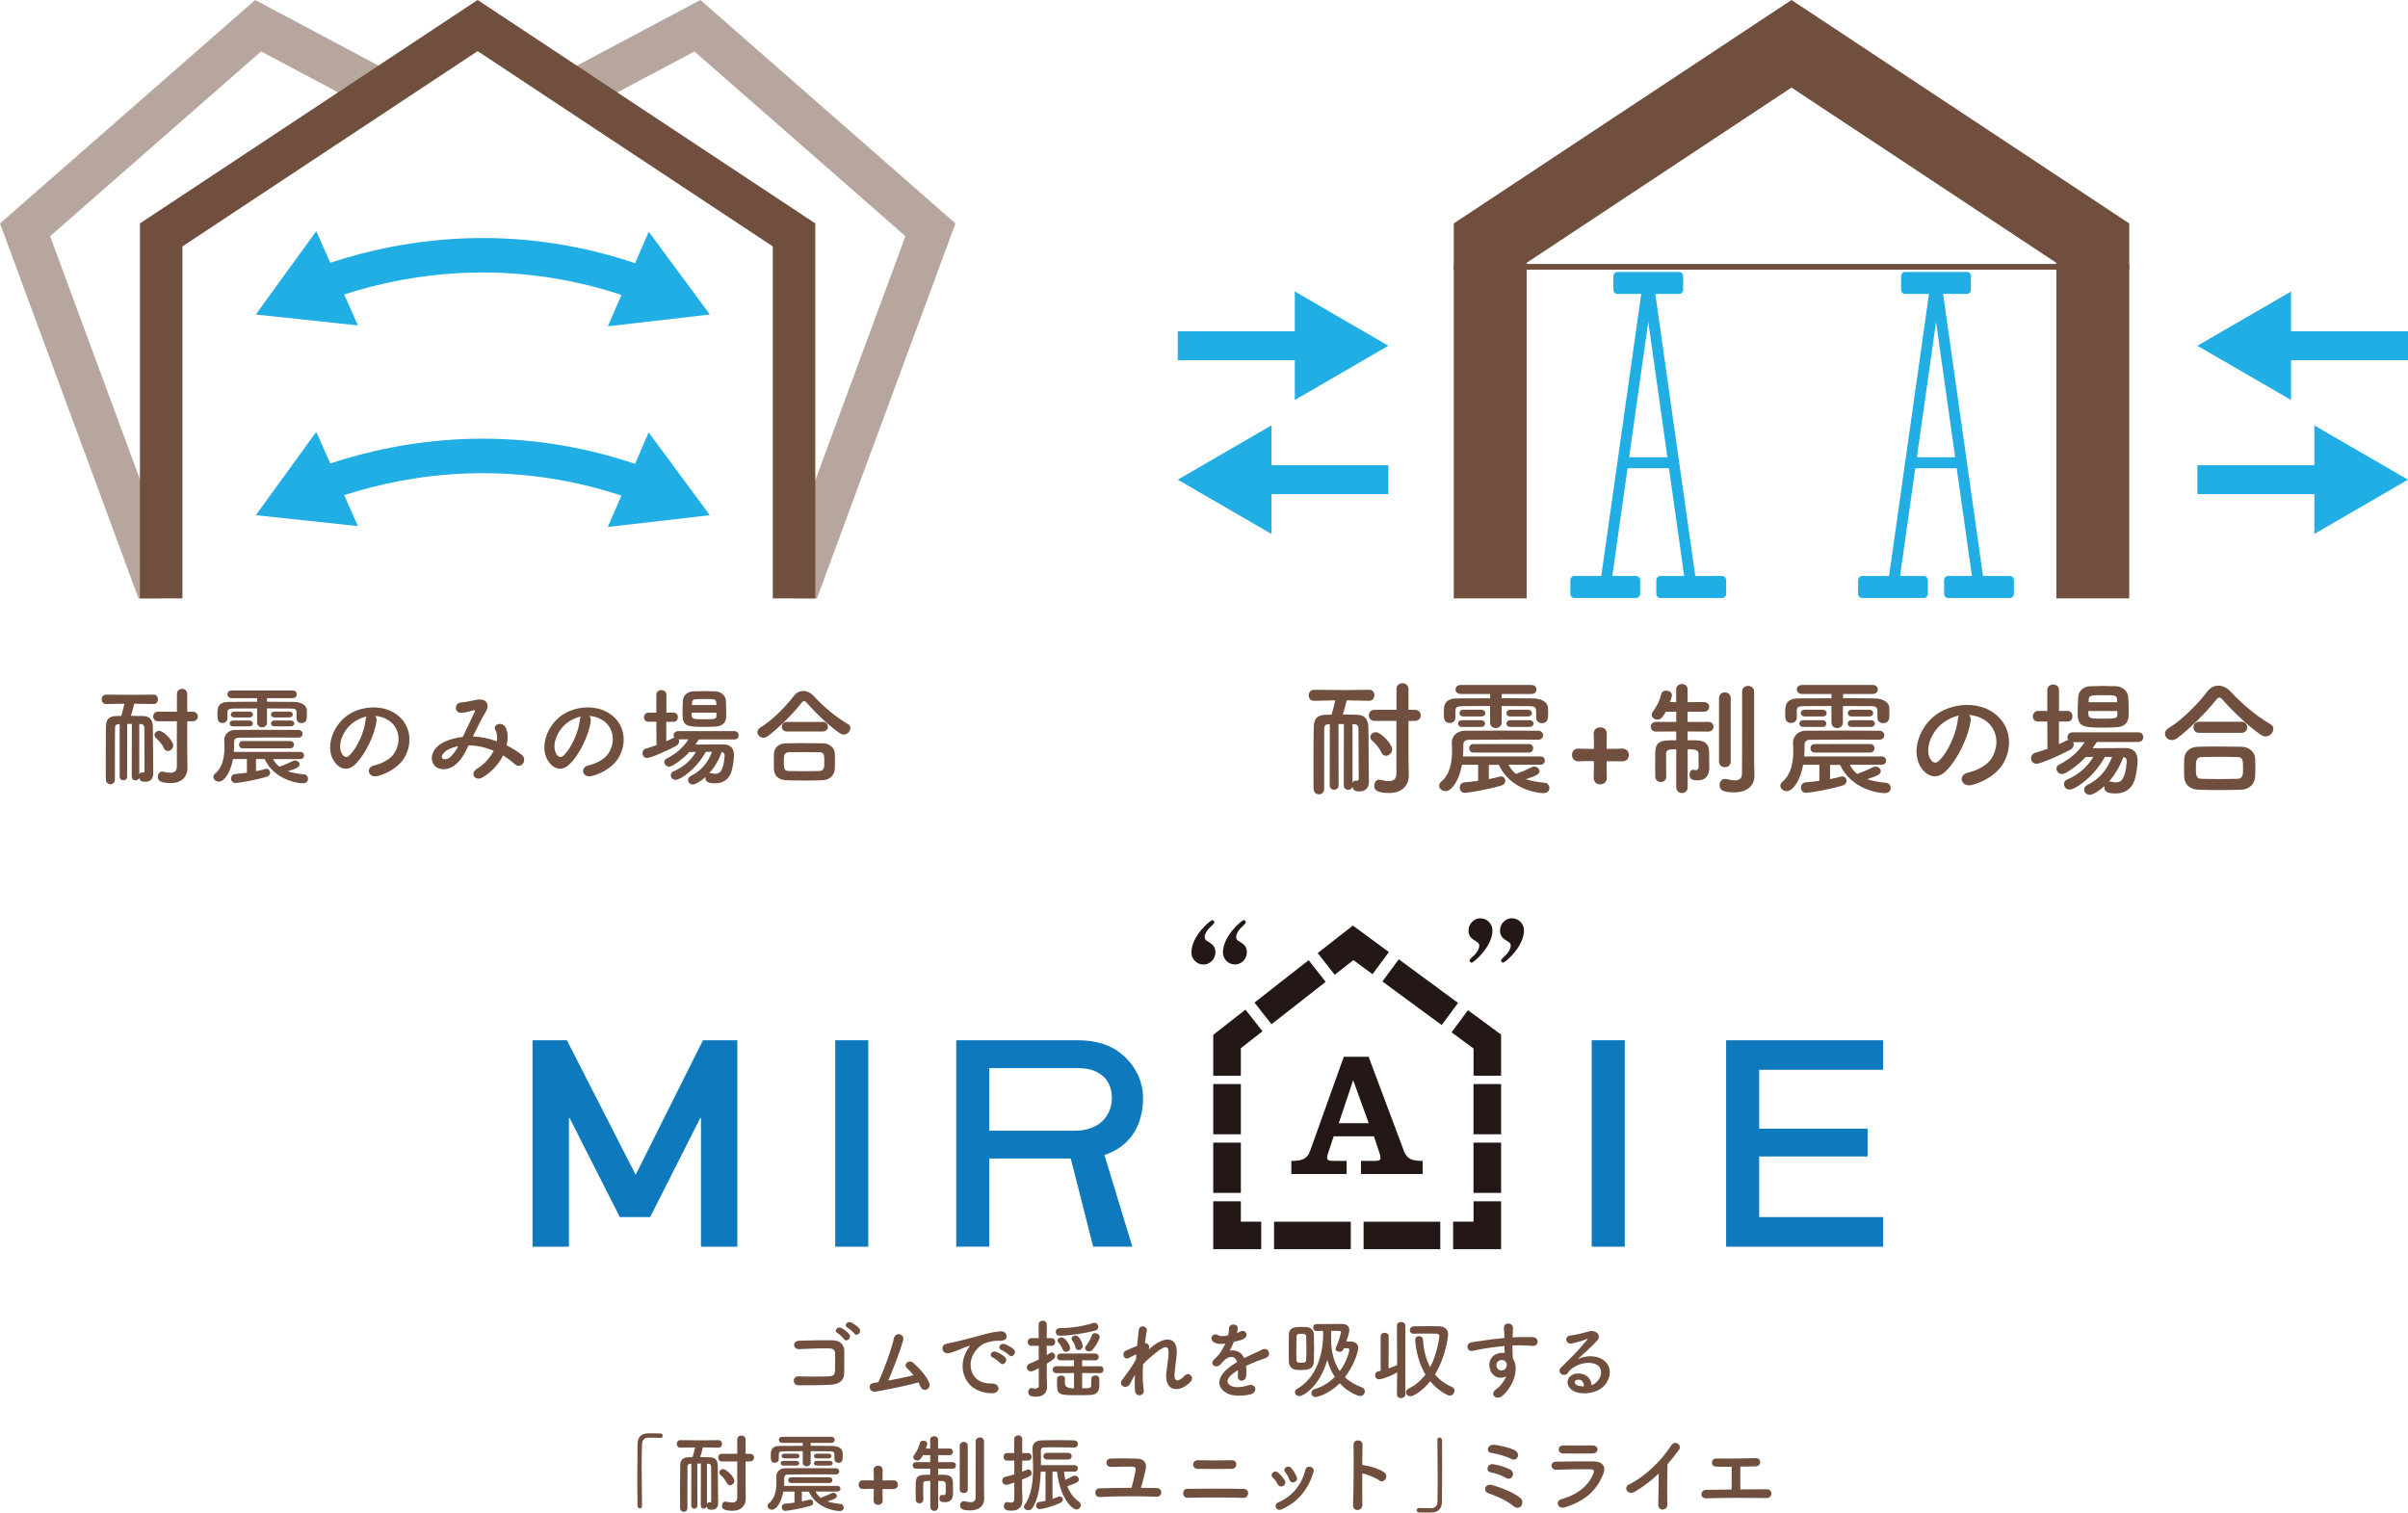 <svg width="312" height="196" viewBox="0 0 312 196" fill="none" xmlns="http://www.w3.org/2000/svg">
<g clip-path="url(#clip0_207_2276)">
<path d="M107.674 179.439C106.484 179.503 104.632 179.516 103.48 179.516C102.638 179.516 102.638 178.316 103.467 178.354C104.67 178.399 106.709 178.399 107.539 178.341C107.873 178.322 108.169 178.13 108.188 177.712C108.22 177.039 108.22 175.903 108.201 175.319C108.188 174.947 107.918 174.748 107.494 174.735C106.51 174.703 104.735 174.767 103.57 174.825C102.696 174.87 102.651 173.773 103.512 173.741C104.747 173.683 106.767 173.664 107.886 173.683C108.999 173.708 109.391 174.363 109.391 175.114C109.391 175.794 109.404 176.981 109.378 177.976C109.352 179.047 108.523 179.387 107.674 179.432V179.439ZM109.352 173.516C109.23 173.323 108.735 172.881 108.523 172.752C107.983 172.451 108.51 171.822 109.005 172.079C109.288 172.226 109.816 172.592 110.028 172.887C110.407 173.4 109.668 173.997 109.352 173.516ZM109.822 172.059C109.269 171.771 109.777 171.129 110.279 171.366C110.568 171.501 111.108 171.86 111.333 172.136C111.726 172.637 111.005 173.266 110.684 172.797C110.549 172.605 110.034 172.168 109.822 172.059Z" fill="#704F3E"/>
<path d="M113.443 180.324C112.6 180.459 112.33 179.317 113.231 179.195C113.411 179.176 113.61 179.15 113.803 179.118C114.356 177.956 115.527 174.857 115.81 173.458C116.003 172.522 117.257 172.83 117.019 173.696C116.685 174.915 115.739 177.392 115.09 178.9C116.254 178.688 117.489 178.418 118.363 178.207C118.074 177.828 117.759 177.501 117.508 177.289C116.993 176.84 117.72 176.057 118.35 176.615C118.891 177.097 120.055 178.239 120.415 179.246C120.55 179.625 120.312 179.952 120.055 180.061C119.785 180.17 119.437 180.08 119.289 179.727C119.212 179.535 119.109 179.336 119 179.137C117.553 179.541 115.173 180.042 113.437 180.337L113.443 180.324Z" fill="#704F3E"/>
<path d="M125.187 175.178C125.297 174.966 125.4 174.787 125.547 174.594C125.728 174.357 125.67 174.369 125.457 174.44C124.615 174.71 124.808 174.71 124.042 174.998C123.682 175.133 123.367 175.242 123.033 175.332C122.049 175.601 121.746 174.312 122.64 174.126C122.872 174.068 123.528 173.946 123.888 173.856C124.441 173.721 125.425 173.497 126.57 173.176C127.728 172.849 128.635 172.586 129.619 172.515C130.313 172.47 130.506 173.016 130.384 173.375C130.32 173.567 130.069 173.792 129.284 173.747C128.712 173.715 128.004 173.927 127.625 174.061C126.995 174.286 126.422 174.96 126.178 175.37C125.194 177.013 125.94 179.368 128.455 179.278C129.632 179.233 129.709 180.555 128.525 180.542C125.136 180.529 123.972 177.43 125.194 175.184L125.187 175.178ZM128.641 175.916C128.049 175.659 128.493 174.966 129.046 175.165C129.361 175.281 129.966 175.589 130.223 175.871C130.68 176.365 129.985 177.077 129.593 176.622C129.432 176.442 128.873 176.019 128.641 175.916ZM129.773 174.941C129.168 174.703 129.606 173.991 130.153 174.171C130.468 174.273 131.072 174.575 131.342 174.844C131.812 175.313 131.149 176.051 130.751 175.608C130.59 175.428 130.011 175.037 129.773 174.947V174.941Z" fill="#704F3E"/>
<path d="M134.584 177.302C133.999 177.603 133.799 177.713 133.587 177.713C133.259 177.713 133.047 177.443 133.047 177.174C133.047 176.994 133.15 176.814 133.375 176.718C133.812 176.525 134.217 176.359 134.584 176.173V174.395H133.645C133.317 174.395 133.15 174.151 133.15 173.901C133.15 173.651 133.317 173.407 133.645 173.407H134.584L134.571 171.662C134.571 171.315 134.841 171.135 135.111 171.135C135.382 171.135 135.626 171.302 135.626 171.662V173.407H136.231C136.565 173.407 136.726 173.651 136.726 173.901C136.726 174.151 136.565 174.395 136.231 174.395H135.626V175.595C135.761 175.518 135.896 175.428 136.031 175.338C136.108 175.281 136.192 175.261 136.269 175.261C136.513 175.261 136.719 175.486 136.719 175.73C136.719 175.999 136.565 176.134 135.632 176.705C135.632 177.411 135.619 177.95 135.619 178.104C135.619 178.284 135.652 179.304 135.665 179.695V179.74C135.665 180.446 135.201 180.991 134.237 180.991C133.529 180.991 133.227 180.825 133.227 180.388C133.227 180.132 133.381 179.875 133.664 179.875C133.696 179.875 133.735 179.875 133.767 179.888C133.87 179.907 134.005 179.933 134.127 179.933C134.365 179.933 134.59 179.856 134.59 179.561V177.315L134.584 177.302ZM140.212 177.918V179.901C141.144 179.901 141.369 179.888 141.389 179.535C141.402 179.33 141.402 178.874 141.402 178.662C141.402 178.373 141.659 178.239 141.916 178.239C142.444 178.239 142.444 178.598 142.444 178.945C142.444 179.214 142.444 179.561 142.431 179.727C142.405 180.318 142.083 180.735 141.241 180.767C140.848 180.793 140.257 180.793 139.659 180.793C137.17 180.793 136.957 180.793 136.957 179.214C136.957 179.002 136.97 178.778 136.97 178.656C136.983 178.386 137.24 178.252 137.498 178.252C137.755 178.252 137.98 178.373 137.98 178.643V179.272C137.98 179.695 138.372 179.907 139.157 179.907V177.924L136.88 177.937C136.559 177.937 136.385 177.713 136.385 177.488C136.385 177.263 136.552 177.039 136.88 177.039L139.157 177.052V176.269L137.453 176.282C137.125 176.282 136.957 176.057 136.957 175.832C136.957 175.608 137.125 175.396 137.453 175.396H141.903C142.206 175.396 142.353 175.621 142.353 175.832C142.353 176.057 142.206 176.282 141.903 176.282L140.212 176.269V177.052L142.534 177.039C142.836 177.039 142.984 177.263 142.984 177.488C142.984 177.713 142.836 177.937 142.534 177.937L140.212 177.924V177.918ZM137.35 173.093C136.97 173.093 136.79 172.849 136.79 172.592C136.79 172.355 136.957 172.111 137.298 172.111C138.687 172.092 140.077 171.918 141.607 171.45C141.678 171.431 141.742 171.418 141.8 171.418C142.116 171.418 142.308 171.687 142.308 171.944C142.308 172.136 142.193 172.335 141.935 172.406C140.385 172.842 138.096 173.099 137.356 173.099L137.35 173.093ZM138.102 175.184C137.922 175.184 137.755 175.082 137.684 174.857C137.581 174.543 137.395 174.222 137.157 173.997C137.067 173.907 137.022 173.818 137.022 173.728C137.022 173.503 137.266 173.304 137.536 173.304C138.006 173.304 138.649 174.28 138.649 174.671C138.649 174.985 138.366 175.184 138.096 175.184H138.102ZM139.749 174.947C139.562 174.947 139.382 174.838 139.337 174.588C139.279 174.273 139.125 173.959 138.932 173.715C138.861 173.638 138.842 173.548 138.842 173.478C138.842 173.24 139.073 173.054 139.337 173.054C139.819 173.054 140.276 173.984 140.276 174.434C140.276 174.761 140.006 174.947 139.749 174.947ZM141.131 175.127C140.848 175.127 140.591 174.934 140.591 174.703C140.591 174.613 140.623 174.523 140.701 174.421C141.074 173.972 141.305 173.458 141.485 173.009C141.55 172.829 141.71 172.752 141.878 172.752C142.167 172.752 142.495 172.977 142.495 173.266C142.495 173.343 142.27 174.061 141.562 174.908C141.44 175.056 141.279 175.12 141.125 175.12L141.131 175.127Z" fill="#704F3E"/>
<path d="M146.438 179.298C145.93 180.183 144.798 179.496 145.415 178.771C145.447 178.726 145.479 178.694 145.505 178.669C146 177.995 146.727 177.026 147.177 176.173C147.203 175.948 147.209 175.736 147.235 175.512C146.978 175.602 146.663 175.736 146.38 175.916C145.608 176.41 145.261 175.313 145.865 175.03C146.27 174.838 146.804 174.62 147.332 174.414C147.409 173.574 147.499 172.823 147.557 172.335C147.647 171.598 148.702 171.835 148.586 172.445C148.509 172.849 148.425 173.407 148.348 174.055C148.708 174.01 149.023 174.344 148.856 174.87C148.991 174.748 149.126 174.626 149.248 174.524C150.985 173.099 152.612 173.202 152.464 175.428C152.419 176.102 152.239 177.289 152.188 177.924C152.072 179.201 152.734 179.067 153.487 178.271C154.059 177.668 154.767 178.483 154.297 179.009C152.869 180.562 150.863 180.388 151.12 177.912C151.178 177.321 151.377 176.108 151.409 175.441C151.441 174.645 151.274 174.042 149.705 175.338C149.165 175.788 148.637 176.192 148.103 176.795C148.033 178.04 148.046 179.265 148.193 180.119C148.329 180.889 147.152 181.146 147.061 180.209C147.016 179.715 147.016 178.977 147.049 178.136C146.811 178.54 146.611 178.964 146.431 179.291L146.438 179.298Z" fill="#704F3E"/>
<path d="M160.246 172.74C160.427 172.675 160.594 172.605 160.716 172.541C161.333 172.169 161.938 173.099 161.108 173.516C160.825 173.651 160.343 173.786 159.873 173.888C159.726 174.248 159.539 174.652 159.333 175.018C160.105 174.883 160.845 175.165 161.218 175.993C161.674 175.755 162.15 175.524 162.588 175.332C162.858 175.216 163.16 175.088 163.462 174.915C164.305 174.446 164.807 175.563 164.093 175.922C163.732 176.102 163.475 176.16 162.883 176.378C162.414 176.558 161.906 176.782 161.456 176.994C161.488 177.36 161.501 177.822 161.481 178.226C161.456 178.675 161.166 178.906 160.89 178.919C160.613 178.932 160.349 178.72 160.382 178.284C160.394 178.046 160.407 177.79 160.407 177.559C160.304 177.616 160.201 177.668 160.118 177.725C158.729 178.624 158.896 179.291 159.526 179.605C160.118 179.907 161.218 179.682 161.745 179.516C162.729 179.214 163.044 180.42 162.015 180.69C161.353 180.857 159.828 181.024 158.954 180.536C157.442 179.682 157.706 178.175 159.738 176.846C159.893 176.744 160.073 176.622 160.292 176.5C159.989 175.563 159.127 175.672 158.394 176.513C158.381 176.525 158.362 176.545 158.349 176.558C158.246 176.679 158.169 176.782 158.092 176.846C157.474 177.398 156.658 176.756 157.327 176.153C157.616 175.884 158.002 175.48 158.233 175.101C158.426 174.787 158.606 174.453 158.761 174.106C158.156 174.196 157.732 174.164 157.372 173.984C156.561 173.58 157.114 172.528 157.899 173.054C158.111 173.202 158.561 173.144 158.954 173.073C158.999 173.06 159.069 173.06 159.121 173.054C159.198 172.727 159.224 172.502 159.243 172.117C159.288 171.443 160.343 171.514 160.362 172.059C160.375 172.284 160.33 172.496 160.272 172.708L160.246 172.752V172.74Z" fill="#704F3E"/>
<path d="M168.576 177.539C168.35 177.539 168.125 177.527 167.926 177.507C167.386 177.45 167.006 177.045 166.993 176.455C166.98 175.91 166.98 175.294 166.98 174.684C166.98 174.074 166.98 173.465 166.993 172.958C167.019 171.95 167.913 171.95 168.518 171.95C168.756 171.95 168.987 171.95 169.212 171.963C169.817 171.983 170.222 172.368 170.235 172.913C170.254 173.458 170.267 174.119 170.267 174.793C170.267 175.364 170.254 175.948 170.235 176.461C170.203 177.334 169.598 177.533 168.576 177.533V177.539ZM175.001 173.837C175.573 173.856 175.978 174.119 175.978 174.69C175.978 175.184 175.451 176.917 174.261 178.463C174.853 179.034 175.593 179.458 176.435 179.772C176.712 179.875 176.84 180.087 176.84 180.299C176.84 180.6 176.596 180.902 176.223 180.902C175.998 180.902 174.718 180.491 173.586 179.246C172.074 180.754 170.582 181.036 170.466 181.036C170.119 181.036 169.913 180.78 169.913 180.51C169.913 180.311 170.036 180.093 170.306 180.016C171.38 179.702 172.248 179.131 172.943 178.425C172.505 177.751 172.19 177 171.978 176.224C170.994 179.689 168.839 180.915 168.363 180.915C168.042 180.915 167.778 180.671 167.778 180.401C167.778 180.247 167.868 180.074 168.093 179.952C170.569 178.54 171.438 175.467 171.438 172.9C171.438 172.753 171.425 172.611 171.425 172.464C171.11 172.464 170.833 172.477 170.595 172.477H170.582C170.293 172.477 170.145 172.252 170.145 172.027C170.145 171.803 170.293 171.578 170.582 171.578C171.258 171.565 172.216 171.565 173.039 171.565H173.946C174.428 171.578 174.834 171.835 174.834 172.348C174.834 172.708 174.518 173.612 174.441 173.837H174.994H175.001ZM167.958 174.697C167.958 175.236 167.971 175.768 167.977 176.262C167.99 176.474 168.067 176.596 168.608 176.596C169.103 176.596 169.225 176.487 169.238 176.25C169.264 175.756 169.27 175.223 169.27 174.684C169.27 174.145 169.257 173.619 169.238 173.163C169.219 172.862 168.955 172.836 168.576 172.836C168.318 172.836 168.003 172.862 167.984 173.17C167.971 173.625 167.965 174.151 167.965 174.69L167.958 174.697ZM174.126 174.71C174.094 174.774 174.068 174.844 174.049 174.889C173.959 175.088 173.759 175.172 173.554 175.172C173.296 175.172 173.046 175.037 173.046 174.806C173.046 174.761 173.058 174.716 173.078 174.658C173.393 173.94 173.753 172.836 173.753 172.643C173.753 172.522 173.65 172.464 173.567 172.464C173.284 172.451 172.904 172.451 172.492 172.451C172.492 172.778 172.48 173.086 172.46 173.413V173.478C172.473 175.294 172.878 176.641 173.592 177.674C174.602 176.333 174.827 174.998 174.827 174.934C174.827 174.799 174.75 174.71 174.583 174.71H174.133H174.126Z" fill="#704F3E"/>
<path d="M180.995 180.696L181.027 177.841C179.818 178.521 178.911 178.739 178.693 178.739C178.345 178.739 178.165 178.482 178.165 178.213C178.165 177.988 178.3 177.764 178.603 177.7C178.693 177.674 178.783 177.668 178.886 177.642V173.157C178.886 172.855 179.156 172.701 179.413 172.701C179.67 172.701 179.927 172.855 179.927 173.157L179.915 177.334C180.32 177.186 180.712 177.045 181.027 176.885L180.995 171.796C180.995 171.463 181.265 171.302 181.535 171.302C181.806 171.302 182.088 171.469 182.088 171.796V180.703C182.088 181.017 181.818 181.171 181.535 181.171C181.252 181.171 180.995 181.017 180.995 180.715V180.703V180.696ZM182.757 180.94C182.423 180.94 182.166 180.683 182.166 180.414C182.166 180.234 182.281 180.055 182.526 179.933C183.433 179.483 184.14 178.861 184.693 178.117C183.458 176.07 183.368 173.741 183.368 173.606C183.368 173.291 183.613 173.137 183.864 173.137C184.114 173.137 184.346 173.285 184.372 173.606C184.462 174.928 184.751 176.147 185.304 177.167C186.269 175.345 186.494 173.169 186.494 173.15C186.494 172.996 186.423 172.836 186.166 172.823C185.851 172.81 185.414 172.81 184.944 172.81C184.359 172.81 183.722 172.81 183.175 172.829H183.15C182.835 172.829 182.667 172.605 182.667 172.374C182.667 172.13 182.847 171.88 183.182 171.873C183.812 171.86 184.526 171.848 185.176 171.848C185.639 171.848 186.063 171.86 186.385 171.86C187.15 171.873 187.633 172.233 187.633 172.958C187.633 173.092 187.343 175.787 185.928 178.104C186.488 178.778 187.221 179.336 188.147 179.747C188.372 179.849 188.462 180.029 188.462 180.202C188.462 180.517 188.192 180.85 187.845 180.85C187.6 180.85 186.372 180.266 185.311 178.983C184.301 180.279 183.111 180.927 182.764 180.927L182.757 180.94Z" fill="#704F3E"/>
<path d="M193.093 177.526C192.701 176.442 193.305 175.634 193.994 175.422C194.322 175.319 194.656 175.274 194.958 175.319C194.945 175.075 194.939 174.735 194.926 174.414C193.987 174.504 193.055 174.639 192.469 174.729C191.659 174.851 191.138 174.998 190.797 175.056C190.045 175.191 189.819 174.074 190.707 173.927C191.157 173.85 191.884 173.773 192.353 173.689C192.913 173.599 193.923 173.478 194.913 173.388V173.189C194.926 172.496 194.855 172.451 194.855 172.092C194.855 171.277 195.987 171.354 196.032 172.059C196.045 172.316 196.013 172.829 195.987 173.131C195.987 173.189 195.975 173.24 195.975 173.298C196.296 173.279 196.592 173.266 196.836 173.266C197.39 173.266 197.775 173.253 198.541 173.266C199.48 173.285 199.441 174.472 198.541 174.408C197.743 174.344 197.473 174.344 196.778 174.331C196.521 174.331 196.251 174.344 195.962 174.35C195.975 174.71 195.981 175.056 195.981 175.377C195.981 175.531 196.007 175.768 196.013 176.012C197.01 177.578 195.82 179.952 194.63 180.902C193.878 181.492 192.907 180.703 193.878 180.003C194.418 179.625 194.888 178.996 195.158 178.361C194.418 178.739 193.44 178.527 193.08 177.52L193.093 177.526ZM194.978 176.352C194.817 176.217 194.495 176.192 194.257 176.307C193.987 176.429 193.807 176.776 193.929 177.161C194.135 177.764 195.106 177.764 195.216 176.968C195.248 176.731 195.216 176.635 195.151 176.545C195.093 176.481 195.036 176.41 194.971 176.352H194.978Z" fill="#704F3E"/>
<path d="M206.831 179.118C207.648 178.393 207.616 177.327 206.979 176.904C206.394 176.512 205.185 176.435 204.053 177.096C203.602 177.353 203.371 177.558 203.114 177.937C202.708 178.527 201.589 177.873 202.284 177.186C203.519 175.967 204.426 175.107 205.673 173.574C205.796 173.42 205.686 173.465 205.596 173.509C205.281 173.676 204.542 173.901 203.712 174.081C202.824 174.273 202.657 173.163 203.422 173.073C204.175 172.983 205.249 172.714 205.892 172.528C206.793 172.271 207.532 173.067 206.966 173.689C206.606 174.093 206.156 174.53 205.712 174.94C205.268 175.351 204.812 175.755 204.413 176.147C205.397 175.621 206.735 175.621 207.564 176.115C209.179 177.077 208.651 179.047 207.474 179.9C206.362 180.696 204.612 180.741 203.763 180.183C202.573 179.413 203.101 178.02 204.426 177.982C205.326 177.95 206.162 178.482 206.201 179.49C206.413 179.445 206.651 179.31 206.85 179.13L206.831 179.118ZM204.439 178.784C203.943 178.829 203.924 179.284 204.284 179.477C204.542 179.612 204.915 179.657 205.223 179.644C205.236 179.13 204.934 178.739 204.439 178.784Z" fill="#704F3E"/>
<path d="M83.195 195.127C83.195 195.365 83.06 195.461 82.912 195.461C82.764 195.461 82.609 195.339 82.597 195.134C82.584 194.171 82.571 193.01 82.571 191.797C82.571 190.129 82.584 188.409 82.603 187.074C82.616 186.304 83.04 185.778 83.87 185.746C84.063 185.733 84.243 185.733 84.423 185.733C84.816 185.733 85.163 185.746 85.568 185.753C85.78 185.753 85.87 185.9 85.87 186.041C85.87 186.183 85.767 186.33 85.581 186.33H85.536C85.472 186.317 85.156 186.298 83.986 186.298C83.536 186.311 83.214 186.555 83.188 187.126C83.156 187.864 83.143 188.871 83.143 189.968C83.143 191.714 83.175 193.671 83.188 195.102V195.115L83.195 195.127Z" fill="#704F3E"/>
<path d="M90.829 189.654H90.347L90.36 195.095C90.36 195.365 90.16 195.5 89.954 195.5C89.761 195.5 89.562 195.365 89.562 195.095L89.575 189.667L89.44 189.68C89.183 189.692 89.08 189.814 89.08 190.058C89.067 190.629 89.067 192.657 89.067 194.088V195.423C89.067 195.75 88.842 195.904 88.604 195.904C88.366 195.904 88.134 195.75 88.121 195.41C88.109 195.082 88.109 194.325 88.109 193.465C88.109 192.067 88.121 190.424 88.134 189.904C88.154 189.186 88.45 188.852 89.221 188.839C89.388 188.839 89.549 188.826 89.729 188.826C89.806 188.57 89.987 187.928 90.064 187.562L88.154 187.594H88.141C87.838 187.594 87.684 187.357 87.684 187.113C87.684 186.869 87.838 186.619 88.154 186.619L90.836 186.645L93.1 186.619H93.112C93.402 186.619 93.55 186.863 93.55 187.1C93.55 187.344 93.402 187.594 93.112 187.594H93.1L91.067 187.562C91.022 187.8 90.855 188.435 90.72 188.813C91.144 188.813 91.582 188.826 91.974 188.839C92.669 188.852 92.971 189.218 93.003 189.904C93.022 190.43 93.022 194.338 93.048 194.704V194.781C93.048 195.371 92.714 195.641 92.206 195.641C91.787 195.641 91.633 195.519 91.575 195.224C91.517 195.403 91.35 195.493 91.196 195.493C90.996 195.493 90.803 195.358 90.803 195.089L90.816 189.648L90.829 189.654ZM91.601 189.667V194.89C91.646 194.768 91.736 194.678 91.871 194.678C91.897 194.678 91.916 194.691 91.942 194.691H91.987C92.064 194.691 92.154 194.659 92.154 194.511C92.154 194.511 92.141 190.661 92.135 190.058C92.122 189.834 92.058 189.692 91.787 189.68L91.607 189.667H91.601ZM95.524 189.378H93.563C93.228 189.378 93.055 189.134 93.055 188.884C93.055 188.634 93.222 188.39 93.563 188.39H95.524V186.555C95.524 186.195 95.794 186.029 96.065 186.029C96.335 186.029 96.605 186.195 96.605 186.555V188.39H97.164C97.525 188.39 97.705 188.634 97.705 188.884C97.705 189.134 97.525 189.378 97.164 189.378H96.605V192.631L96.624 194.242V194.261C96.624 194.896 96.219 195.769 94.888 195.769C93.556 195.769 93.543 195.352 93.543 195.108C93.543 194.839 93.711 194.582 93.994 194.582C94.039 194.582 94.071 194.582 94.116 194.595C94.373 194.659 94.63 194.704 94.843 194.704C95.248 194.704 95.524 194.55 95.524 194.03V189.365V189.378ZM94.167 192.163C93.968 191.707 93.55 191.29 93.35 191.123C93.241 191.021 93.196 190.912 93.196 190.809C93.196 190.584 93.408 190.373 93.691 190.373C94.141 190.373 95.151 191.425 95.151 191.881C95.151 192.208 94.875 192.464 94.592 192.464C94.431 192.464 94.264 192.375 94.174 192.163H94.167Z" fill="#704F3E"/>
<path d="M105.667 193.292C105.847 193.62 106.059 193.883 106.342 194.101C106.375 194.082 106.413 194.056 106.458 194.043C106.838 193.908 107.288 193.716 107.738 193.498C107.815 193.466 107.886 193.44 107.963 193.44C108.208 193.44 108.433 193.639 108.433 193.857C108.433 194.126 108.105 194.28 107.211 194.563C107.674 194.717 108.22 194.819 108.902 194.89C109.172 194.909 109.32 195.134 109.32 195.358C109.32 195.583 109.166 195.808 108.806 195.808C108.079 195.808 105.764 195.384 104.799 193.299H103.898V194.563C104.246 194.499 104.58 194.415 104.85 194.338C104.895 194.325 104.94 194.319 104.985 194.319C105.21 194.319 105.365 194.518 105.365 194.723C105.365 194.89 105.262 195.057 105.017 195.134C103.873 195.48 102.078 195.782 101.763 195.782C101.448 195.782 101.294 195.557 101.294 195.32C101.294 195.083 101.441 194.871 101.731 194.852C102.065 194.819 102.496 194.787 102.94 194.717V193.292H101.493C101.223 194.768 100.554 195.634 100.033 195.634C99.718 195.634 99.448 195.41 99.448 195.153C99.448 195.031 99.505 194.909 99.641 194.794C100.483 194.101 100.605 192.901 100.605 192.06C100.605 191.772 100.586 191.508 100.586 191.342V191.316C100.586 190.822 100.953 190.276 101.731 190.264C102.773 190.251 103.86 190.251 104.96 190.251C106.059 190.251 107.191 190.251 108.304 190.264C108.594 190.264 108.741 190.463 108.741 190.668C108.741 190.86 108.594 191.059 108.317 191.059H108.304C107.474 191.046 106.651 191.046 105.847 191.046C104.561 191.046 103.313 191.059 102.11 191.072C101.763 191.072 101.615 191.239 101.615 191.496C101.615 191.945 101.615 192.201 101.583 192.548H108.503C108.774 192.548 108.896 192.728 108.896 192.914C108.896 193.093 108.774 193.279 108.503 193.279H105.667V193.292ZM108.111 188.435C108.098 188.133 107.95 188.076 107.526 188.063C106.851 188.05 105.957 188.05 105.037 188.05V189.519C105.037 189.847 104.78 190.013 104.522 190.013C104.265 190.013 104.008 189.847 104.008 189.519V188.05C103.075 188.05 102.181 188.05 101.538 188.063C100.933 188.076 100.92 188.23 100.908 188.467V189.083C100.908 189.397 100.65 189.551 100.393 189.551C99.879 189.551 99.866 189.128 99.866 188.666C99.866 188.063 99.866 187.376 101.056 187.37C101.943 187.357 102.972 187.357 104.008 187.357V186.978H101.384C101.068 186.978 100.914 186.779 100.914 186.574C100.914 186.382 101.075 186.183 101.384 186.183H107.699C108.002 186.183 108.15 186.382 108.15 186.574C108.15 186.779 108.002 186.978 107.699 186.978H105.043V187.35C106.04 187.35 107.018 187.363 107.88 187.37C108.471 187.383 109.159 187.626 109.179 188.23C109.192 188.364 109.192 188.544 109.192 188.711C109.192 189.147 109.159 189.564 108.632 189.564C108.375 189.564 108.118 189.397 108.118 189.07V188.435H108.111ZM101.493 189.911C101.261 189.911 101.146 189.75 101.146 189.609C101.146 189.455 101.261 189.308 101.493 189.308H103.21C103.448 189.308 103.557 189.468 103.557 189.609C103.557 189.763 103.448 189.911 103.21 189.911H101.493ZM101.641 188.98C101.396 188.98 101.268 188.826 101.268 188.679C101.268 188.525 101.39 188.377 101.641 188.377H103.21C103.455 188.377 103.583 188.531 103.583 188.679C103.583 188.839 103.461 188.98 103.21 188.98H101.641ZM102.503 192.182C102.258 192.182 102.13 191.99 102.13 191.81C102.13 191.618 102.252 191.431 102.503 191.431H107.481C107.725 191.431 107.854 191.624 107.854 191.797C107.854 191.99 107.732 192.176 107.481 192.176H102.503V192.182ZM105.809 188.98C105.571 188.98 105.461 188.833 105.461 188.679C105.461 188.531 105.571 188.377 105.809 188.377H107.378C107.616 188.377 107.738 188.525 107.738 188.679C107.738 188.826 107.616 188.98 107.378 188.98H105.809ZM105.809 189.911C105.571 189.911 105.461 189.763 105.461 189.609C105.461 189.462 105.571 189.308 105.809 189.308H107.526C107.764 189.308 107.886 189.455 107.886 189.609C107.886 189.757 107.764 189.911 107.526 189.911H105.809Z" fill="#704F3E"/>
<path d="M115.752 192.965C115.282 192.965 114.845 192.952 114.421 192.952C114.35 192.952 114.35 192.971 114.35 193.042C114.35 193.581 114.35 194.082 114.363 194.428V194.447C114.363 194.819 114.073 195.006 113.777 195.006C113.482 195.006 113.192 194.813 113.192 194.434V194.422C113.192 193.928 113.218 193.472 113.218 193.023C113.218 192.959 113.192 192.933 113.128 192.933C112.665 192.933 112.24 192.933 111.829 192.952C111.623 192.965 111.256 192.83 111.256 192.381C111.256 192.099 111.436 191.823 111.784 191.823H111.803C112.118 191.836 112.62 191.842 113.16 191.842C113.205 191.842 113.218 191.81 113.218 191.765C113.218 191.316 113.218 190.905 113.192 190.501C113.179 190.135 113.449 189.93 113.777 189.93C114.067 189.93 114.363 190.11 114.363 190.456V190.482C114.35 190.783 114.35 191.252 114.35 191.765C114.35 191.823 114.376 191.842 114.427 191.842C114.942 191.842 115.411 191.829 115.752 191.823H115.765C116.144 191.823 116.337 192.105 116.337 192.394C116.337 192.683 116.144 192.952 115.765 192.952H115.752V192.965Z" fill="#704F3E"/>
<path d="M120.524 191.906C119.785 191.906 119.617 191.938 119.617 192.33V192.869C119.617 193.35 119.617 193.921 119.63 194.332V194.344C119.63 194.659 119.386 194.813 119.148 194.813C118.91 194.813 118.653 194.659 118.653 194.344C118.653 194.03 118.64 193.651 118.64 193.247C118.64 192.843 118.653 192.439 118.653 192.137C118.685 191.098 119.289 191.098 120.524 191.098V190.315L118.711 190.328C118.408 190.328 118.247 190.116 118.247 189.891C118.247 189.68 118.408 189.468 118.711 189.468H120.524V188.563H119.585C119.341 189.025 119.148 189.269 118.846 189.269C118.576 189.269 118.331 189.07 118.331 188.833C118.331 188.756 118.357 188.679 118.408 188.595C118.833 188.011 119.013 187.633 119.193 186.972C119.251 186.773 119.431 186.683 119.617 186.683C119.875 186.683 120.145 186.837 120.145 187.1C120.145 187.132 120.1 187.37 119.965 187.703L120.524 187.716V186.574C120.524 186.259 120.782 186.105 121.039 186.105C121.296 186.105 121.547 186.259 121.547 186.574V187.716L123.007 187.703C123.322 187.703 123.476 187.915 123.476 188.127C123.476 188.351 123.316 188.563 123.007 188.563H121.547V189.468H123.399C123.714 189.468 123.862 189.68 123.862 189.891C123.862 190.116 123.714 190.328 123.399 190.328L121.547 190.315V191.098C121.849 191.098 122.139 191.098 122.402 191.11C123.142 191.13 123.47 191.47 123.47 192.163C123.47 192.49 123.47 193.068 123.483 193.453V193.517C123.483 194.165 123.226 194.659 122.441 194.659C121.914 194.659 121.721 194.524 121.721 194.165C121.721 193.94 121.83 193.716 122.049 193.716C122.061 193.716 122.081 193.728 122.107 193.728C122.164 193.741 122.222 193.748 122.267 193.748C122.415 193.748 122.537 193.684 122.537 193.401C122.537 193.401 122.537 192.65 122.525 192.33C122.525 191.925 122.254 191.906 121.56 191.906V195.275C121.56 195.621 121.303 195.788 121.052 195.788C120.801 195.788 120.537 195.621 120.537 195.275V191.906H120.524ZM124.351 187.35C124.351 187.017 124.608 186.843 124.866 186.843C125.123 186.843 125.393 187.01 125.393 187.35V193.01C125.393 193.324 125.136 193.478 124.866 193.478C124.596 193.478 124.351 193.324 124.351 193.01V187.35ZM127.516 194.242V194.261C127.516 194.935 127.065 195.718 125.695 195.718C124.789 195.718 124.396 195.564 124.396 195.082C124.396 194.8 124.576 194.524 124.879 194.524C124.924 194.524 124.956 194.524 125.001 194.537C125.226 194.582 125.502 194.659 125.766 194.659C126.101 194.659 126.396 194.537 126.403 194.069C126.416 193.651 126.416 190.578 126.416 188.531V186.773C126.416 186.439 126.686 186.266 126.956 186.266C127.226 186.266 127.496 186.433 127.496 186.773V192.907L127.522 194.248L127.516 194.242Z" fill="#704F3E"/>
<path d="M131.42 192.118C130.648 192.375 130.513 192.407 130.391 192.407C130.043 192.407 129.85 192.137 129.85 191.868C129.85 191.656 129.972 191.444 130.243 191.374C130.661 191.264 131.053 191.175 131.42 191.059V189.269H130.5C130.185 189.269 130.018 189.025 130.018 188.775C130.018 188.525 130.185 188.294 130.5 188.294H131.407V186.516C131.407 186.17 131.664 185.99 131.934 185.99C132.204 185.99 132.449 186.17 132.449 186.516V188.294H133.169C133.491 188.294 133.664 188.537 133.664 188.775C133.664 189.012 133.497 189.269 133.169 189.269H132.449L132.436 190.713C133.188 190.411 133.208 190.411 133.253 190.411C133.478 190.411 133.664 190.655 133.664 190.905C133.664 191.175 133.632 191.252 132.429 191.733V192.785C132.429 192.965 132.462 193.985 132.474 194.377V194.434C132.474 195.153 132.101 195.756 131.098 195.756C130.629 195.756 130.069 195.737 130.069 195.153C130.069 194.883 130.223 194.64 130.493 194.64C130.526 194.64 130.564 194.64 130.596 194.652C130.744 194.685 130.886 194.71 131.014 194.71C131.246 194.71 131.407 194.608 131.42 194.242V192.124V192.118ZM135.478 190.706H134.848C134.783 192.407 134.533 194.357 133.735 195.448C133.6 195.641 133.407 195.705 133.227 195.705C132.937 195.705 132.667 195.512 132.667 195.256C132.667 195.179 132.7 195.076 132.77 194.986C133.677 193.767 133.857 191.874 133.857 190.199C133.857 189.237 133.793 188.351 133.78 187.703V187.684C133.78 187.068 134.185 186.664 134.983 186.644C135.574 186.632 136.34 186.619 137.105 186.619C137.871 186.619 138.61 186.632 139.144 186.644C139.491 186.644 139.671 186.882 139.671 187.113C139.671 187.344 139.491 187.575 139.157 187.575H139.144C138.462 187.562 137.485 187.543 136.623 187.543C136.115 187.543 135.645 187.556 135.298 187.562C134.951 187.575 134.861 187.742 134.861 187.998C134.861 188.345 134.873 188.839 134.873 189.41V189.859H139.189C139.504 189.859 139.659 190.071 139.659 190.283C139.659 190.494 139.498 190.706 139.189 190.706H137.864C137.896 191.078 137.954 191.431 138.031 191.778C138.321 191.643 138.623 191.489 138.983 191.297C139.073 191.252 139.163 191.226 139.253 191.226C139.536 191.226 139.794 191.463 139.794 191.707C139.794 192.054 139.459 192.176 138.289 192.593C138.604 193.408 139.086 194.101 139.807 194.608C139.974 194.717 140.038 194.89 140.038 195.044C140.038 195.326 139.807 195.602 139.479 195.602C138.887 195.602 137.35 194.113 136.957 190.7H136.372V194.235C136.642 194.146 136.887 194.056 137.099 193.953C137.163 193.921 137.234 193.908 137.292 193.908C137.523 193.908 137.716 194.113 137.716 194.325C137.716 194.479 137.626 194.64 137.401 194.742C136.269 195.268 135.034 195.557 134.706 195.557C134.378 195.557 134.237 195.32 134.237 195.089C134.237 194.877 134.372 194.665 134.648 194.627C134.886 194.595 135.163 194.55 135.465 194.479V190.7L135.478 190.706ZM135.671 189.128C135.343 189.128 135.189 188.916 135.189 188.704C135.189 188.48 135.343 188.268 135.671 188.268H138.385C138.7 188.268 138.855 188.48 138.855 188.691C138.855 188.916 138.694 189.128 138.385 189.128H135.671Z" fill="#704F3E"/>
<path d="M149.891 192.824C150.284 192.837 150.477 193.125 150.464 193.408C150.451 193.69 150.239 193.953 149.872 193.947C147.608 193.876 144.534 193.857 142.501 193.992C141.775 194.037 141.685 192.882 142.469 192.862C143.511 192.83 145.035 192.798 146.605 192.798C146.817 192.092 147.042 191.085 147.132 190.559C147.177 190.289 147.132 190.058 146.714 190.058C146.065 190.058 145.023 190.045 144 190.09C143.17 190.135 143.17 189.025 143.897 189.006C145.241 188.961 146.643 188.987 147.409 189.019C148.316 189.064 148.599 189.68 148.438 190.418C148.271 191.188 148.046 192.105 147.82 192.798C148.541 192.798 149.242 192.811 149.885 192.83L149.891 192.824Z" fill="#704F3E"/>
<path d="M153.866 194.088C153.146 194.107 153.069 192.933 153.866 192.926C155.731 192.894 159.262 192.894 161.16 192.939C162.002 192.965 161.809 194.126 161.147 194.101C159.005 194.037 155.873 194.037 153.866 194.088ZM155.165 190.341C154.4 190.328 154.381 189.198 155.236 189.224C156.458 189.256 158.311 189.256 159.642 189.224C160.349 189.205 160.407 190.321 159.584 190.341C158.407 190.366 156.33 190.366 155.165 190.341Z" fill="#704F3E"/>
<path d="M165.546 192.33C165.392 192.015 165.154 191.682 164.909 191.47C164.453 191.078 165.102 190.373 165.63 190.841C165.932 191.111 166.247 191.47 166.459 191.836C166.82 192.439 165.887 192.991 165.553 192.33H165.546ZM165.321 195.365C165.218 195.127 165.289 194.826 165.604 194.691C167.476 193.908 168.691 192.33 169.135 190.462C169.315 189.737 170.402 190.071 170.19 190.751C169.553 192.869 168.305 194.576 166.093 195.577C165.713 195.743 165.43 195.609 165.321 195.365ZM167.051 191.714C166.935 191.38 166.736 191.021 166.524 190.777C166.119 190.328 166.871 189.712 167.334 190.264C167.591 190.578 167.842 190.982 168.01 191.374C168.28 192.035 167.289 192.439 167.058 191.72L167.051 191.714Z" fill="#704F3E"/>
<path d="M176.519 194.98C176.538 195.884 175.264 195.916 175.309 195.025C175.387 193.209 175.419 188.826 175.374 187.215C175.354 186.452 176.564 186.465 176.538 187.228C176.525 187.774 176.519 188.749 176.506 189.846C176.564 189.846 176.628 189.846 176.699 189.859C177.329 189.962 178.783 190.321 179.394 190.834C179.979 191.329 179.336 192.304 178.699 191.829C178.217 191.47 177.104 191.033 176.512 190.924C176.499 192.471 176.499 194.081 176.525 194.986L176.519 194.98Z" fill="#704F3E"/>
<path d="M186.231 186.612C186.231 186.375 186.366 186.279 186.514 186.279C186.668 186.279 186.829 186.401 186.842 186.606C186.854 187.569 186.861 188.73 186.861 189.943C186.861 191.611 186.848 193.331 186.829 194.665C186.816 195.435 186.378 195.962 185.549 195.994C185.279 196.006 185.047 196.006 184.809 196.006C184.494 196.006 184.192 196.006 183.857 195.994C183.658 195.994 183.555 195.846 183.555 195.705C183.555 195.564 183.664 195.403 183.857 195.403H183.902C183.973 195.416 184.282 195.435 185.452 195.435C185.902 195.423 186.224 195.179 186.25 194.608C186.269 193.934 186.282 193.042 186.282 192.067C186.282 190.244 186.25 188.14 186.237 186.625V186.612H186.231Z" fill="#704F3E"/>
<path d="M196.18 195.23C195.563 194.723 194.958 194.389 194.386 194.12C193.813 193.85 193.273 193.658 192.804 193.485C192.122 193.228 192.424 192.188 193.312 192.432C194.199 192.676 196.007 193.305 196.991 194.12C197.338 194.409 197.293 194.883 197.1 195.14C196.913 195.397 196.515 195.499 196.18 195.23ZM195.093 191.502C194.553 191.168 193.826 190.931 193.235 190.822C192.36 190.655 192.739 189.622 193.466 189.737C194.058 189.827 195.074 190.103 195.679 190.43C196.058 190.642 196.103 191.033 195.962 191.316C195.814 191.585 195.479 191.739 195.1 191.508L195.093 191.502ZM195.814 189.064C195.061 188.672 194 188.383 193.235 188.281C192.45 188.178 192.752 187.094 193.64 187.228C194.277 187.318 195.312 187.472 196.245 187.921C196.669 188.127 196.759 188.525 196.637 188.807C196.515 189.089 196.187 189.256 195.82 189.064H195.814Z" fill="#704F3E"/>
<path d="M202.766 195.326C201.847 195.609 201.435 194.499 202.329 194.261C204.542 193.671 205.963 192.317 206.471 190.892C206.58 190.591 206.529 190.411 206.098 190.398C204.953 190.373 202.869 190.411 201.667 190.456C200.869 190.488 200.766 189.429 201.634 189.404C203.082 189.372 204.966 189.359 206.49 189.372C207.609 189.385 208.163 190.007 207.699 191.104C206.915 192.971 205.545 194.473 202.766 195.32V195.326ZM206.336 188.345C205.281 188.345 203.731 188.377 202.522 188.345C201.782 188.319 201.737 187.293 202.599 187.306C203.673 187.318 205.249 187.318 206.381 187.306C206.76 187.306 206.986 187.549 206.986 187.819C206.986 188.088 206.799 188.345 206.336 188.345Z" fill="#704F3E"/>
<path d="M211.906 193.26C210.877 193.889 210.291 192.747 211.05 192.375C213.115 191.367 215.257 189.307 216.524 187.318C217.019 186.548 218.003 187.26 217.521 187.909C217.019 188.582 216.537 189.185 216.054 189.744C216.022 190.886 215.996 193.818 216.035 194.935C216.054 195.788 214.845 195.884 214.858 194.967C214.871 194.069 214.916 192.246 214.922 190.937C214.035 191.797 213.07 192.548 211.906 193.254V193.26Z" fill="#704F3E"/>
<path d="M222.351 190.058C221.611 190.026 221.643 188.987 222.377 188.993C223.843 189.025 225.798 188.993 227.477 188.948C227.869 188.935 228.069 189.205 228.062 189.474C228.056 189.744 227.85 190.013 227.471 190.02C226.917 190.033 226.216 190.045 225.483 190.052C225.47 191.002 225.496 192.278 225.496 193.004C226.744 192.991 227.972 192.984 228.963 192.984C229.336 192.984 229.522 193.273 229.516 193.568C229.503 193.857 229.291 194.139 228.853 194.126C226.467 194.082 223.232 194.094 221.09 194.159C220.203 194.178 220.261 193.074 221.09 193.061C221.965 193.042 223.129 193.029 224.358 193.016C224.377 192.163 224.37 190.713 224.37 190.065C223.56 190.078 222.833 190.078 222.364 190.052L222.351 190.058Z" fill="#704F3E"/>
<path d="M69 134.798H73.451L82.359 152.232L91.086 134.798H95.537V161.555H90.823V144.866H90.739L84.237 157.718H80.307L73.798 144.866H73.714V161.555H69V134.798Z" fill="#0E7ABD"/>
<path d="M112.504 134.798H108.22V161.555H112.504V134.798Z" fill="#0E7ABD"/>
<path d="M123.895 134.798H139.543C141.923 134.798 143.788 135.324 145.293 136.562C146.881 137.839 148.103 139.867 148.103 142.273C148.103 145.732 146.508 148.549 143.1 149.672L146.714 161.549H141.64L138.739 150.127H128.178V161.549H123.895V134.798ZM128.178 146.521H139.266C142.476 146.521 144.064 144.532 144.064 142.28C144.064 140.887 143.511 139.835 142.636 139.238C141.845 138.674 140.971 138.41 139.504 138.41H128.178V146.528V146.521Z" fill="#0E7ABD"/>
<path d="M210.517 134.798H206.233V161.555H210.517V134.798Z" fill="#0E7ABD"/>
<path d="M223.65 134.798H244V138.629H227.934V146.258H241.98V149.864H227.934V157.718H244V161.555H223.65V134.798Z" fill="#0E7ABD"/>
<path d="M172.936 126.315L170.73 123.504L175.29 119.937L179.953 123.37L177.837 126.238L175.354 124.416L172.936 126.315Z" fill="#231815"/>
<path d="M169.558 124.425L162.54 129.919L164.747 132.726L171.765 127.232L169.558 124.425Z" fill="#231815"/>
<path d="M160.774 139.392H157.198V134.098L161.372 130.832L163.578 133.636L160.774 135.831V139.392Z" fill="#231815"/>
<path d="M160.774 154.58H157.198V148.067H160.774V154.58ZM160.774 146.983H157.198V140.477H160.774V146.983Z" fill="#231815"/>
<path d="M163.417 161.876H157.198V155.671H160.774V158.308H163.417V161.876Z" fill="#231815"/>
<path d="M186.616 161.876H176.679V158.315H186.616V161.876ZM175.02 161.876H165.077V158.315H175.02V161.876Z" fill="#231815"/>
<path d="M194.495 161.876H188.276V158.308H190.926V155.671H194.495V161.876Z" fill="#231815"/>
<path d="M194.495 154.58H190.919V148.067H194.495V154.58ZM194.495 146.983H190.919V140.477H194.495V146.983Z" fill="#231815"/>
<path d="M194.495 139.392H190.926V135.869L188.076 133.778L190.199 130.903L194.495 134.066V139.392Z" fill="#231815"/>
<path d="M181.235 124.309L179.113 127.181L186.797 132.831L188.918 129.959L181.235 124.309Z" fill="#231815"/>
<path d="M167.315 152.129V150.435C168.53 150.435 169.334 150.275 169.727 149.197L174.113 136.941H177.329L181.921 149.197C182.333 150.275 183.111 150.435 184.333 150.435V152.129H176.339V150.435H178.152C178.68 150.435 178.866 150.32 178.866 150.089C178.866 149.883 178.821 149.678 178.776 149.537L178.017 147.246H172.801L172.042 149.537C171.997 149.672 171.952 149.813 171.952 150.018C171.952 150.339 172.248 150.435 172.685 150.435H174.48V152.129H167.315ZM177.348 145.552L175.348 140.034H175.303L173.464 145.552H177.348Z" fill="#231815"/>
<path d="M191.826 119C192.707 119 193.376 119.751 193.376 120.553C193.376 122.689 190.939 124.749 190.675 124.749C190.514 124.749 190.405 124.589 190.405 124.454C190.405 124.294 191.048 123.761 191.157 123.626C191.395 123.331 191.665 122.933 191.665 122.555C191.665 122.42 191.607 122.208 191.427 122.099C190.649 121.618 190.276 121.374 190.276 120.572C190.276 119.693 191.003 118.993 191.833 118.993M195.904 118.993C196.791 118.993 197.46 119.744 197.46 120.546C197.46 122.683 195.023 124.743 194.753 124.743C194.592 124.743 194.489 124.582 194.489 124.448C194.489 124.287 195.132 123.755 195.235 123.62C195.479 123.325 195.743 122.927 195.743 122.548C195.743 122.414 195.692 122.202 195.505 122.093C194.733 121.611 194.354 121.368 194.354 120.566C194.354 119.686 195.074 118.987 195.904 118.987" fill="#231815"/>
<path d="M160.002 124.98C159.121 124.98 158.452 124.236 158.452 123.427C158.452 121.291 160.89 119.231 161.153 119.231C161.314 119.231 161.423 119.391 161.423 119.526C161.423 119.687 160.78 120.219 160.671 120.354C160.427 120.649 160.163 121.047 160.163 121.425C160.163 121.56 160.214 121.772 160.401 121.881C161.179 122.362 161.552 122.6 161.552 123.408C161.552 124.287 160.825 124.987 159.996 124.987M155.924 124.987C155.037 124.987 154.368 124.242 154.368 123.434C154.368 121.297 156.806 119.237 157.076 119.237C157.236 119.237 157.346 119.398 157.346 119.533C157.346 119.693 156.703 120.226 156.593 120.36C156.355 120.655 156.085 121.053 156.085 121.432C156.085 121.567 156.137 121.778 156.33 121.887C157.101 122.369 157.481 122.606 157.481 123.415C157.481 124.294 156.754 124.993 155.931 124.993" fill="#231815"/>
</g>
<g clip-path="url(#clip1_207_2276)">
<path d="M17.077 93.807H16.479V100.614C16.487 100.949 16.239 101.12 15.991 101.12C15.752 101.12 15.504 100.949 15.504 100.614V93.824L15.35 93.841C15.025 93.859 14.905 94.013 14.905 94.322C14.888 95.035 14.888 97.567 14.888 99.361V101.026C14.888 101.429 14.606 101.627 14.315 101.627C14.024 101.627 13.725 101.429 13.716 101.009C13.699 100.605 13.699 99.652 13.699 98.571C13.699 96.82 13.716 94.76 13.725 94.116C13.751 93.224 14.118 92.803 15.076 92.786C15.29 92.786 15.478 92.769 15.709 92.769C15.803 92.442 16.034 91.644 16.128 91.189L13.759 91.232H13.742C13.366 91.232 13.169 90.94 13.169 90.631C13.169 90.322 13.366 90.013 13.759 90.013L17.094 90.039L19.908 90.013H19.925C20.284 90.013 20.464 90.322 20.464 90.614C20.464 90.923 20.284 91.232 19.925 91.232H19.908L17.385 91.189C17.334 91.481 17.12 92.279 16.957 92.76C17.488 92.76 18.035 92.777 18.523 92.786C19.386 92.803 19.762 93.258 19.805 94.116C19.831 94.777 19.831 99.661 19.857 100.125V100.228C19.857 100.966 19.438 101.309 18.813 101.309C18.3 101.309 18.103 101.155 18.035 100.794C17.967 101.017 17.753 101.129 17.556 101.129C17.308 101.129 17.069 100.957 17.069 100.622L17.086 93.816L17.077 93.807ZM18.044 93.824V100.365C18.103 100.21 18.215 100.099 18.377 100.099C18.403 100.099 18.437 100.116 18.463 100.116H18.514C18.616 100.116 18.728 100.073 18.728 99.893C18.728 99.893 18.719 95.078 18.702 94.322C18.685 94.039 18.599 93.859 18.274 93.841L18.052 93.824H18.044ZM22.927 93.464H20.481C20.062 93.464 19.848 93.155 19.848 92.846C19.848 92.537 20.062 92.228 20.481 92.228H22.927V89.927C22.927 89.481 23.26 89.267 23.593 89.267C23.927 89.267 24.261 89.481 24.261 89.927V92.228H24.962C25.406 92.228 25.629 92.537 25.629 92.846C25.629 93.155 25.406 93.464 24.962 93.464H24.261V97.541L24.286 99.558V99.584C24.286 100.382 23.782 101.472 22.123 101.472C20.464 101.472 20.447 100.957 20.447 100.648C20.447 100.313 20.66 99.987 21.002 99.987C21.062 99.987 21.105 99.987 21.156 100.004C21.481 100.09 21.798 100.142 22.063 100.142C22.567 100.142 22.918 99.944 22.918 99.3V93.464H22.927ZM21.233 96.949C20.985 96.374 20.464 95.859 20.216 95.644C20.079 95.515 20.019 95.378 20.019 95.249C20.019 94.966 20.284 94.7 20.635 94.7C21.191 94.7 22.448 96.013 22.448 96.588C22.448 96.992 22.097 97.318 21.746 97.318C21.55 97.318 21.344 97.206 21.225 96.94L21.233 96.949Z" fill="#704F3E"/>
<path d="M35.377 98.356C35.6 98.76 35.865 99.103 36.215 99.369C36.258 99.344 36.301 99.309 36.352 99.301C36.823 99.129 37.387 98.897 37.943 98.614C38.045 98.571 38.122 98.545 38.225 98.545C38.533 98.545 38.815 98.794 38.815 99.06C38.815 99.395 38.413 99.592 37.293 99.944C37.866 100.142 38.55 100.27 39.397 100.348C39.73 100.373 39.91 100.657 39.91 100.94C39.91 101.223 39.713 101.498 39.268 101.498C38.362 101.498 35.489 100.966 34.291 98.356H33.171V99.936C33.607 99.85 34.026 99.755 34.36 99.653C34.42 99.635 34.471 99.627 34.531 99.627C34.813 99.627 35.001 99.876 35.001 100.133C35.001 100.339 34.881 100.554 34.574 100.648C33.154 101.086 30.913 101.464 30.529 101.464C30.144 101.464 29.939 101.18 29.939 100.888C29.939 100.597 30.118 100.331 30.486 100.296C30.905 100.253 31.435 100.21 31.991 100.133V98.356H30.187C29.853 100.202 29.015 101.283 28.374 101.283C27.98 101.283 27.647 101 27.647 100.682C27.647 100.528 27.715 100.373 27.886 100.236C28.93 99.369 29.084 97.867 29.084 96.82C29.084 96.46 29.058 96.133 29.058 95.927V95.902C29.058 95.284 29.52 94.597 30.477 94.588C31.777 94.571 33.128 94.571 34.497 94.571C35.865 94.571 37.276 94.571 38.653 94.588C39.012 94.588 39.2 94.837 39.2 95.095C39.2 95.335 39.02 95.584 38.67 95.584H38.653C37.618 95.567 36.6 95.567 35.6 95.567C33.992 95.567 32.444 95.584 30.956 95.593C30.529 95.593 30.341 95.807 30.341 96.125C30.341 96.683 30.341 97.009 30.298 97.438H38.909C39.243 97.438 39.397 97.661 39.397 97.901C39.397 98.125 39.243 98.365 38.909 98.365H35.377V98.356ZM38.422 92.279C38.413 91.902 38.225 91.833 37.695 91.816C36.857 91.799 35.745 91.799 34.599 91.799V93.636C34.599 94.039 34.274 94.254 33.958 94.254C33.641 94.254 33.316 94.039 33.316 93.636V91.799C32.162 91.799 31.042 91.799 30.247 91.816C29.494 91.833 29.477 92.031 29.468 92.322V93.095C29.468 93.49 29.143 93.687 28.827 93.687C28.186 93.687 28.169 93.155 28.169 92.58C28.169 91.825 28.169 90.966 29.648 90.958C30.751 90.94 32.034 90.94 33.316 90.94V90.468H30.05C29.656 90.468 29.468 90.219 29.468 89.962C29.468 89.704 29.665 89.473 30.05 89.473H37.909C38.285 89.473 38.464 89.722 38.464 89.962C38.464 90.211 38.285 90.468 37.909 90.468H34.599V90.932C35.839 90.932 37.053 90.949 38.131 90.958C38.875 90.975 39.721 91.284 39.756 92.039C39.764 92.211 39.764 92.434 39.764 92.64C39.764 93.189 39.721 93.704 39.063 93.704C38.738 93.704 38.422 93.49 38.422 93.086V92.288V92.279ZM30.187 94.125C29.896 94.125 29.759 93.927 29.759 93.747C29.759 93.55 29.896 93.37 30.187 93.37H32.325C32.615 93.37 32.761 93.567 32.761 93.747C32.761 93.945 32.624 94.125 32.325 94.125H30.187ZM30.366 92.966C30.058 92.966 29.904 92.769 29.904 92.588C29.904 92.391 30.058 92.211 30.366 92.211H32.316C32.624 92.211 32.778 92.408 32.778 92.588C32.778 92.786 32.624 92.966 32.316 92.966H30.366ZM31.435 96.975C31.127 96.975 30.973 96.734 30.973 96.511C30.973 96.271 31.127 96.03 31.435 96.03H37.626C37.934 96.03 38.088 96.271 38.088 96.494C38.088 96.734 37.934 96.966 37.626 96.966H31.435V96.975ZM35.548 92.966C35.258 92.966 35.112 92.786 35.112 92.588C35.112 92.408 35.249 92.211 35.548 92.211H37.498C37.789 92.211 37.943 92.391 37.943 92.588C37.943 92.769 37.789 92.966 37.498 92.966H35.548ZM35.548 94.125C35.258 94.125 35.112 93.945 35.112 93.747C35.112 93.567 35.249 93.37 35.548 93.37H37.686C37.977 93.37 38.131 93.55 38.131 93.747C38.131 93.927 37.977 94.125 37.686 94.125H35.548Z" fill="#704F3E"/>
<path d="M48.786 93.421C48.564 95.198 47.307 97.85 45.973 99.094C44.895 100.09 43.724 99.541 43.108 98.339C42.227 96.605 43.168 93.996 45.032 92.691C46.742 91.498 49.299 91.301 51.061 92.365C53.224 93.67 53.575 96.245 52.361 98.245C51.702 99.326 50.334 100.193 48.957 100.554C47.726 100.88 47.298 99.464 48.495 99.18C49.556 98.94 50.633 98.339 51.086 97.61C52.078 96.039 51.702 94.202 50.317 93.326C49.778 92.975 49.188 92.811 48.589 92.769C48.743 92.906 48.829 93.129 48.786 93.412V93.421ZM45.69 93.687C44.391 94.7 43.698 96.554 44.279 97.635C44.493 98.039 44.852 98.253 45.203 97.944C46.255 97.017 47.23 94.794 47.367 93.284C47.384 93.112 47.426 92.957 47.495 92.846C46.853 92.983 46.221 93.284 45.69 93.687Z" fill="#704F3E"/>
<path d="M61.348 95.438C62.392 95.481 63.426 95.721 64.375 96.056C64.461 95.481 64.401 94.966 64.179 94.588C63.785 93.927 65.042 93.395 65.504 94.262C65.812 94.82 65.855 95.661 65.641 96.588C66.368 96.94 67.026 97.361 67.565 97.781C68.446 98.468 67.497 99.756 66.701 99.026C66.24 98.605 65.735 98.228 65.179 97.893C64.666 98.94 63.785 99.996 62.528 100.734C61.553 101.309 60.852 100.219 61.759 99.653C62.802 99.009 63.529 98.142 63.965 97.284C62.93 96.854 61.827 96.597 60.715 96.588C60.202 97.67 59.723 98.537 58.928 99.155C58.09 99.816 56.867 99.893 56.26 99.155C55.55 98.262 56.063 96.803 57.671 96.091C58.415 95.764 59.193 95.576 59.963 95.49C60.45 94.442 61.092 93.164 61.485 92.279C61.571 92.082 61.605 91.971 61.4 92.031C60.852 92.168 60.322 92.357 59.749 92.365C58.825 92.391 58.868 91.095 59.706 91.035C60.262 91.009 61.117 90.795 61.716 90.683C62.981 90.434 63.546 91.258 62.913 92.279C62.332 93.258 61.767 94.4 61.271 95.447H61.34L61.348 95.438ZM58.073 97.121C57.714 97.301 57.055 97.893 57.295 98.245C57.466 98.485 57.962 98.399 58.218 98.202C58.68 97.85 59.056 97.275 59.381 96.7C59.022 96.751 58.603 96.872 58.081 97.121H58.073Z" fill="#704F3E"/>
<path d="M76.553 93.421C76.33 95.198 75.073 97.85 73.731 99.094C72.653 100.09 71.482 99.541 70.866 98.339C69.985 96.605 70.926 93.996 72.79 92.691C74.509 91.498 77.057 91.301 78.819 92.365C80.982 93.67 81.333 96.245 80.119 98.245C79.46 99.326 78.092 100.193 76.715 100.554C75.492 100.88 75.056 99.464 76.253 99.18C77.314 98.94 78.391 98.339 78.844 97.61C79.836 96.039 79.46 94.202 78.075 93.326C77.528 92.975 76.946 92.811 76.339 92.769C76.493 92.906 76.578 93.129 76.536 93.412L76.553 93.421ZM73.457 93.687C72.157 94.7 71.465 96.554 72.046 97.635C72.251 98.039 72.619 98.253 72.97 97.944C74.013 97.017 74.996 94.794 75.133 93.284C75.142 93.112 75.184 92.957 75.261 92.846C74.62 92.983 73.987 93.284 73.457 93.687Z" fill="#704F3E"/>
<path d="M90.551 95.816C90.415 96.039 90.261 96.262 90.107 96.485C90.919 96.468 91.92 96.468 92.809 96.468H93.827C94.648 96.485 95.101 96.975 95.101 97.867C95.101 98.425 94.93 99.601 94.725 100.133C94.365 101.069 93.604 101.506 92.672 101.506C91.74 101.506 91.407 101.309 91.407 100.803C91.407 100.76 91.407 100.717 91.415 100.674C90.705 101.335 90.047 101.652 89.782 101.652C89.406 101.652 89.149 101.361 89.149 101.06C89.149 100.88 89.252 100.682 89.483 100.571C90.868 99.867 91.646 98.931 92.262 97.429H91.449C90.278 99.601 88.2 101.06 87.533 101.06C87.156 101.06 86.917 100.751 86.917 100.442C86.917 100.245 87.02 100.064 87.242 99.97C88.516 99.421 89.474 98.597 90.175 97.438C89.884 97.438 89.585 97.455 89.32 97.455C88.567 98.279 87.174 99.344 86.695 99.344C86.336 99.344 86.07 99.034 86.07 98.743C86.07 98.571 86.173 98.408 86.378 98.296C87.678 97.627 88.482 96.897 89.209 95.807H87.926C87.969 95.893 87.995 95.979 87.995 96.073C87.995 96.288 87.883 96.511 87.601 96.665C86.566 97.215 84.352 98.219 83.847 98.219C83.454 98.219 83.249 97.91 83.249 97.601C83.249 97.352 83.385 97.086 83.71 97C84.155 96.871 84.617 96.717 85.061 96.562L85.044 93.524H84.01C83.616 93.524 83.437 93.241 83.437 92.966C83.437 92.657 83.642 92.348 84.01 92.348H85.044V90.022C85.044 89.619 85.369 89.421 85.686 89.421C86.002 89.421 86.344 89.619 86.344 90.022V92.348H87.293C87.653 92.348 87.832 92.64 87.832 92.94C87.832 93.241 87.653 93.533 87.293 93.533H86.327V96.056C86.635 95.919 86.917 95.79 87.182 95.653C87.251 95.627 87.31 95.601 87.362 95.584C87.302 95.498 87.276 95.404 87.276 95.301C87.276 95.017 87.49 94.743 87.866 94.743H95.152C95.528 94.743 95.708 95.009 95.708 95.275C95.708 95.558 95.528 95.824 95.152 95.824H90.551V95.816ZM92.741 94.151C92.279 94.176 91.766 94.194 91.244 94.194C88.987 94.194 88.431 94.108 88.431 92.511C88.431 91.962 88.456 91.318 88.482 90.82C88.508 90.202 88.969 89.619 89.85 89.584C90.32 89.567 90.817 89.558 91.287 89.558C91.757 89.558 92.253 89.576 92.698 89.584C93.391 89.61 93.998 90.142 94.04 90.717C94.083 91.164 94.092 91.713 94.092 92.228C94.092 92.477 94.092 92.734 94.083 92.957C94.058 93.687 93.536 94.108 92.741 94.151ZM92.835 92.348H89.611C89.611 93.172 89.619 93.206 91.184 93.206C92.749 93.206 92.818 93.163 92.826 92.717V92.357L92.835 92.348ZM92.809 91.129C92.783 90.597 92.698 90.58 91.278 90.58C89.859 90.58 89.688 90.58 89.662 91.138L89.645 91.361H92.826L92.809 91.121V91.129ZM91.903 100.193C91.903 100.193 91.962 100.176 92.005 100.176C92.048 100.176 92.091 100.193 92.142 100.202C92.339 100.245 92.501 100.27 92.664 100.27C93.202 100.27 93.724 100.056 93.886 97.987V97.919C93.886 97.627 93.75 97.49 93.51 97.455C93.16 98.434 92.604 99.404 91.903 100.185V100.193Z" fill="#704F3E"/>
<path d="M109.313 95.189C109.176 95.189 109.005 95.138 108.852 95.035C107.594 94.211 105.799 92.511 104.584 91.138C104.43 90.957 104.302 90.855 104.182 90.855C104.063 90.855 103.943 90.949 103.806 91.138C102.72 92.537 100.839 94.374 99.539 95.352C99.317 95.524 99.103 95.593 98.906 95.593C98.462 95.593 98.136 95.241 98.136 94.88C98.136 94.657 98.248 94.442 98.513 94.279C100.018 93.395 101.831 91.533 102.84 90.202C103.173 89.756 103.618 89.541 104.08 89.541C104.542 89.541 105.029 89.764 105.422 90.185C106.722 91.584 108.253 92.889 109.878 93.841C110.1 93.97 110.186 94.15 110.186 94.348C110.186 94.751 109.792 95.189 109.322 95.189H109.313ZM106.602 101.103C105.79 101.129 104.986 101.146 104.191 101.146C103.396 101.146 102.626 101.129 101.848 101.103C100.83 101.06 100.317 100.485 100.274 99.678C100.266 99.429 100.266 99.129 100.266 98.837C100.266 98.442 100.266 98.039 100.274 97.713C100.3 97.052 100.711 96.365 101.822 96.322C102.412 96.305 103.122 96.296 103.875 96.296C104.798 96.296 105.79 96.314 106.679 96.322C107.535 96.339 108.116 96.949 108.159 97.584C108.176 97.876 108.185 98.228 108.185 98.588C108.185 98.949 108.176 99.3 108.159 99.652C108.116 100.408 107.543 101.069 106.611 101.094L106.602 101.103ZM101.942 94.786C101.514 94.786 101.301 94.477 101.301 94.168C101.301 93.859 101.514 93.55 101.942 93.55H106.628C107.056 93.55 107.269 93.859 107.269 94.168C107.269 94.477 107.056 94.786 106.628 94.786H101.942ZM106.808 98.794C106.808 97.747 106.782 97.489 106.141 97.481C105.619 97.464 105.02 97.455 104.396 97.455C103.644 97.455 102.874 97.472 102.216 97.481C101.574 97.498 101.557 97.927 101.557 98.717C101.557 99.755 101.685 99.893 102.224 99.91C102.823 99.927 103.481 99.936 104.148 99.936C104.815 99.936 105.516 99.918 106.158 99.91C106.799 99.884 106.799 99.438 106.799 98.803L106.808 98.794Z" fill="#704F3E"/>
<path opacity="0.5" d="M33.06 0L0 28.952L17.95 77.542H18.343H20.883V69.568L6.491 30.608L33.83 6.661L46.571 13.441L51.813 9.974L33.06 0Z" fill="#704F3E"/>
<path opacity="0.5" d="M90.748 0L71.969 9.982L77.211 13.45L89.978 6.669L117.318 30.608L102.883 69.68V77.542H105.457H105.85L123.8 28.952L90.748 0Z" fill="#704F3E"/>
<path d="M61.887 0L18.129 28.952V77.542H23.636V31.93L61.887 6.626L100.129 31.93V77.542H105.636V28.952L61.887 0Z" fill="#704F3E"/>
<path d="M44.604 38.153C53.395 35.329 66.12 33.475 80.52 38.213L78.759 42.282L91.98 40.754L84.052 30.024L82.291 34.102C66.376 28.754 52.335 30.909 42.791 34.05L40.979 29.956L33.145 40.754L46.375 42.17L44.596 38.153H44.604Z" fill="#20AEE5"/>
<path d="M82.291 60.109C66.376 54.753 52.335 56.907 42.791 60.058L40.979 55.963L33.145 66.761L46.375 68.177L44.596 64.16C53.395 61.337 66.111 59.483 80.512 64.221L78.75 68.289L91.971 66.761L84.044 56.032L82.282 60.118L82.291 60.109Z" fill="#20AEE5"/>
<path d="M174.125 93.824H173.424L173.441 101.755C173.441 102.15 173.15 102.339 172.851 102.339C172.577 102.339 172.286 102.142 172.286 101.755L172.303 93.833L172.107 93.85C171.73 93.867 171.585 94.048 171.585 94.408C171.568 95.241 171.568 98.193 171.568 100.288V102.228C171.568 102.7 171.243 102.931 170.901 102.931C170.559 102.931 170.217 102.7 170.2 102.21C170.183 101.738 170.183 100.631 170.183 99.369C170.183 97.326 170.2 94.932 170.217 94.176C170.251 93.129 170.67 92.64 171.799 92.623C172.047 92.623 172.269 92.606 172.526 92.606C172.645 92.228 172.902 91.301 173.013 90.76L170.251 90.812H170.234C169.798 90.812 169.567 90.468 169.567 90.108C169.567 89.747 169.798 89.387 170.251 89.387L174.142 89.421L177.426 89.387H177.443C177.862 89.387 178.076 89.747 178.076 90.091C178.076 90.434 177.862 90.812 177.443 90.812H177.426L174.484 90.76C174.416 91.103 174.176 92.031 173.979 92.588C174.595 92.588 175.237 92.606 175.801 92.623C176.81 92.64 177.246 93.181 177.297 94.176C177.332 94.94 177.332 100.64 177.366 101.18V101.292C177.366 102.159 176.878 102.554 176.143 102.554C175.544 102.554 175.313 102.373 175.237 101.953C175.151 102.21 174.912 102.348 174.681 102.348C174.39 102.348 174.108 102.15 174.108 101.764L174.125 93.833V93.824ZM175.245 93.842V101.464C175.313 101.283 175.442 101.155 175.638 101.155C175.673 101.155 175.707 101.172 175.733 101.172H175.801C175.912 101.172 176.049 101.12 176.049 100.914C176.049 100.914 176.032 95.301 176.015 94.417C175.998 94.091 175.895 93.876 175.51 93.859L175.254 93.842H175.245ZM180.94 93.421H178.093C177.605 93.421 177.357 93.061 177.357 92.7C177.357 92.34 177.605 91.979 178.093 91.979H180.94V89.301C180.94 88.777 181.334 88.537 181.719 88.537C182.103 88.537 182.497 88.786 182.497 89.301V91.979H183.309C183.831 91.979 184.087 92.34 184.087 92.7C184.087 93.061 183.822 93.421 183.309 93.421H182.497V98.168L182.531 100.519V100.554C182.531 101.481 181.941 102.76 180.008 102.76C178.076 102.76 178.059 102.159 178.059 101.798C178.059 101.404 178.306 101.034 178.708 101.034C178.777 101.034 178.82 101.034 178.888 101.052C179.264 101.155 179.632 101.215 179.94 101.215C180.53 101.215 180.932 100.983 180.932 100.236V93.43L180.94 93.421ZM178.973 97.49C178.683 96.82 178.076 96.219 177.785 95.97C177.622 95.824 177.554 95.661 177.554 95.515C177.554 95.189 177.862 94.88 178.272 94.88C178.922 94.88 180.384 96.417 180.384 97.086C180.384 97.558 179.974 97.936 179.572 97.936C179.341 97.936 179.102 97.807 178.973 97.498V97.49Z" fill="#704F3E"/>
<path d="M195.469 99.129C195.734 99.601 196.042 99.996 196.444 100.305C196.495 100.27 196.538 100.236 196.607 100.219C197.162 100.022 197.812 99.747 198.462 99.421C198.582 99.369 198.676 99.335 198.787 99.335C199.146 99.335 199.471 99.627 199.471 99.936C199.471 100.331 199.001 100.554 197.701 100.966C198.368 101.197 199.164 101.343 200.155 101.438C200.549 101.472 200.754 101.798 200.754 102.125C200.754 102.451 200.523 102.777 200.01 102.777C198.95 102.777 195.598 102.159 194.204 99.12H192.904V100.966C193.408 100.863 193.896 100.751 194.289 100.64C194.358 100.622 194.417 100.605 194.486 100.605C194.811 100.605 195.042 100.897 195.042 101.189C195.042 101.438 194.896 101.678 194.537 101.79C192.878 102.296 190.279 102.734 189.817 102.734C189.355 102.734 189.133 102.408 189.133 102.064C189.133 101.721 189.346 101.412 189.765 101.378C190.253 101.326 190.869 101.283 191.519 101.18V99.103H189.423C189.03 101.258 188.055 102.519 187.311 102.519C186.858 102.519 186.465 102.193 186.465 101.816C186.465 101.635 186.55 101.455 186.738 101.292C187.961 100.279 188.141 98.528 188.141 97.309C188.141 96.889 188.106 96.511 188.106 96.262V96.228C188.106 95.507 188.645 94.709 189.765 94.691C191.279 94.674 192.853 94.674 194.452 94.674C196.051 94.674 197.684 94.674 199.3 94.691C199.719 94.691 199.933 94.983 199.933 95.284C199.933 95.558 199.719 95.85 199.317 95.85H199.3C198.095 95.833 196.906 95.833 195.734 95.833C193.862 95.833 192.057 95.85 190.321 95.867C189.817 95.867 189.603 96.116 189.603 96.485C189.603 97.138 189.603 97.515 189.552 98.022H199.591C199.984 98.022 200.164 98.279 200.164 98.562C200.164 98.82 199.984 99.103 199.591 99.103H195.478L195.469 99.129ZM199.018 92.048C199.001 91.61 198.787 91.524 198.172 91.507C197.197 91.49 195.897 91.49 194.563 91.49V93.627C194.563 94.099 194.187 94.348 193.819 94.348C193.451 94.348 193.066 94.099 193.066 93.627V91.49C191.715 91.49 190.415 91.49 189.492 91.507C188.611 91.524 188.594 91.756 188.577 92.099V93C188.577 93.455 188.201 93.687 187.833 93.687C187.089 93.687 187.072 93.069 187.072 92.4C187.072 91.516 187.072 90.52 188.799 90.503C190.082 90.486 191.578 90.486 193.075 90.486V89.928H189.269C188.816 89.928 188.585 89.636 188.585 89.335C188.585 89.061 188.816 88.76 189.269 88.76H198.428C198.864 88.76 199.078 89.052 199.078 89.335C199.078 89.627 198.864 89.928 198.428 89.928H194.571V90.468C196.017 90.468 197.436 90.486 198.685 90.503C199.548 90.52 200.54 90.88 200.575 91.764C200.592 91.962 200.592 92.219 200.592 92.468C200.592 93.103 200.54 93.713 199.779 93.713C199.403 93.713 199.035 93.464 199.035 92.992V92.065L199.018 92.048ZM189.423 94.202C189.081 94.202 188.919 93.97 188.919 93.764C188.919 93.533 189.081 93.327 189.423 93.327H191.912C192.254 93.327 192.416 93.558 192.416 93.764C192.416 93.996 192.254 94.202 191.912 94.202H189.423ZM189.637 92.846C189.278 92.846 189.098 92.614 189.098 92.408C189.098 92.176 189.278 91.97 189.637 91.97H191.912C192.271 91.97 192.451 92.202 192.451 92.408C192.451 92.64 192.271 92.846 191.912 92.846H189.637ZM190.894 97.515C190.535 97.515 190.356 97.241 190.356 96.975C190.356 96.7 190.535 96.417 190.894 96.417H198.112C198.471 96.417 198.65 96.691 198.65 96.957C198.65 97.232 198.471 97.515 198.112 97.515H190.894ZM195.692 92.846C195.35 92.846 195.187 92.631 195.187 92.408C195.187 92.194 195.35 91.97 195.692 91.97H197.966C198.308 91.97 198.488 92.185 198.488 92.408C198.488 92.623 198.308 92.846 197.966 92.846H195.692ZM195.692 94.202C195.35 94.202 195.187 93.987 195.187 93.764C195.187 93.55 195.35 93.327 195.692 93.327H198.18C198.522 93.327 198.702 93.541 198.702 93.764C198.702 93.979 198.522 94.202 198.18 94.202H195.692Z" fill="#704F3E"/>
<path d="M210.203 98.657C209.519 98.657 208.886 98.64 208.271 98.64C208.168 98.64 208.168 98.674 208.168 98.769C208.168 99.55 208.168 100.288 208.185 100.794V100.828C208.185 101.369 207.758 101.644 207.339 101.644C206.92 101.644 206.492 101.369 206.492 100.811V100.794C206.492 100.073 206.526 99.404 206.526 98.751C206.526 98.657 206.492 98.623 206.398 98.623C205.731 98.623 205.115 98.623 204.508 98.657C204.217 98.674 203.679 98.477 203.679 97.824C203.679 97.421 203.944 97.009 204.44 97.009H204.474C204.927 97.026 205.663 97.043 206.441 97.043C206.509 97.043 206.526 96.992 206.526 96.932C206.526 96.279 206.526 95.678 206.492 95.086C206.475 94.546 206.868 94.254 207.339 94.254C207.758 94.254 208.185 94.511 208.185 95.018V95.052C208.168 95.49 208.168 96.176 208.168 96.932C208.168 97.017 208.202 97.043 208.279 97.043C209.032 97.043 209.716 97.026 210.203 97.009H210.22C210.776 97.009 211.05 97.421 211.05 97.841C211.05 98.262 210.776 98.657 210.22 98.657H210.203Z" fill="#704F3E"/>
<path d="M217.19 97.103C216.121 97.103 215.873 97.155 215.873 97.721V98.502C215.873 99.206 215.873 100.039 215.89 100.64V100.657C215.89 101.112 215.531 101.343 215.189 101.343C214.83 101.343 214.471 101.112 214.471 100.657C214.471 100.202 214.454 99.644 214.454 99.06C214.454 98.477 214.471 97.884 214.471 97.447C214.522 95.927 215.394 95.927 217.19 95.927V94.786L214.556 94.803C214.12 94.803 213.889 94.494 213.889 94.168C213.889 93.859 214.12 93.55 214.556 93.55H217.19V92.228H215.822C215.463 92.897 215.189 93.258 214.753 93.258C214.359 93.258 214.009 92.966 214.009 92.623C214.009 92.511 214.043 92.391 214.12 92.279C214.736 91.43 215.001 90.872 215.257 89.91C215.343 89.619 215.599 89.49 215.873 89.49C216.249 89.49 216.634 89.722 216.634 90.091C216.634 90.142 216.566 90.486 216.369 90.975L217.181 90.992V89.327C217.181 88.872 217.558 88.64 217.925 88.64C218.293 88.64 218.661 88.872 218.661 89.327V90.992L220.773 90.975C221.226 90.975 221.457 91.284 221.457 91.593C221.457 91.919 221.226 92.228 220.773 92.228H218.661V93.55H221.346C221.799 93.55 222.013 93.859 222.013 94.168C222.013 94.494 221.799 94.803 221.346 94.803L218.661 94.786V95.927C219.097 95.927 219.525 95.927 219.901 95.945C220.97 95.979 221.449 96.468 221.449 97.481C221.449 97.953 221.449 98.803 221.466 99.361V99.455C221.466 100.399 221.089 101.12 219.952 101.12C219.191 101.12 218.909 100.923 218.909 100.399C218.909 100.073 219.071 99.747 219.379 99.747C219.396 99.747 219.431 99.764 219.465 99.764C219.55 99.781 219.627 99.799 219.696 99.799C219.909 99.799 220.089 99.704 220.089 99.292C220.089 99.292 220.089 98.202 220.072 97.721C220.072 97.138 219.679 97.103 218.669 97.103V102.022C218.669 102.528 218.293 102.768 217.934 102.768C217.575 102.768 217.19 102.519 217.19 102.022V97.103ZM222.731 90.46C222.731 89.971 223.108 89.722 223.484 89.722C223.86 89.722 224.245 89.971 224.245 90.46V98.726C224.245 99.18 223.869 99.412 223.484 99.412C223.099 99.412 222.731 99.18 222.731 98.726V90.46ZM227.323 100.519V100.554C227.323 101.532 226.674 102.674 224.69 102.674C223.373 102.674 222.8 102.442 222.8 101.747C222.8 101.343 223.056 100.931 223.501 100.931C223.569 100.931 223.621 100.931 223.681 100.949C224.006 101.017 224.416 101.129 224.784 101.129C225.271 101.129 225.699 100.949 225.707 100.262C225.724 99.661 225.724 95.172 225.724 92.185V89.619C225.724 89.129 226.118 88.88 226.503 88.88C226.887 88.88 227.281 89.129 227.281 89.619V98.562L227.315 100.519H227.323Z" fill="#704F3E"/>
<path d="M239.689 99.129C239.945 99.601 240.253 99.996 240.664 100.305C240.715 100.27 240.766 100.236 240.826 100.219C241.382 100.022 242.032 99.747 242.682 99.421C242.793 99.369 242.896 99.335 243.007 99.335C243.366 99.335 243.691 99.627 243.691 99.936C243.691 100.331 243.221 100.554 241.921 100.966C242.588 101.197 243.383 101.343 244.375 101.438C244.768 101.472 244.974 101.798 244.974 102.125C244.974 102.451 244.743 102.777 244.221 102.777C243.169 102.777 239.808 102.159 238.415 99.12H237.115V100.966C237.619 100.863 238.107 100.751 238.5 100.64C238.569 100.622 238.628 100.605 238.697 100.605C239.022 100.605 239.253 100.897 239.253 101.189C239.253 101.438 239.107 101.678 238.748 101.79C237.089 102.296 234.489 102.734 234.028 102.734C233.566 102.734 233.344 102.408 233.344 102.064C233.344 101.721 233.557 101.412 233.976 101.378C234.464 101.326 235.088 101.283 235.729 101.18V99.103H233.634C233.241 101.258 232.266 102.519 231.522 102.519C231.069 102.519 230.676 102.193 230.676 101.816C230.676 101.635 230.761 101.455 230.949 101.292C232.172 100.279 232.352 98.528 232.352 97.309C232.352 96.889 232.317 96.511 232.317 96.262V96.228C232.317 95.507 232.856 94.709 233.976 94.691C235.49 94.674 237.063 94.674 238.663 94.674C240.262 94.674 241.895 94.674 243.511 94.691C243.939 94.691 244.144 94.983 244.144 95.284C244.144 95.558 243.93 95.85 243.528 95.85H243.511C242.306 95.833 241.117 95.833 239.945 95.833C238.073 95.833 236.268 95.85 234.532 95.867C234.028 95.867 233.814 96.116 233.814 96.485C233.814 97.138 233.814 97.515 233.763 98.022H243.802C244.195 98.022 244.375 98.279 244.375 98.562C244.375 98.82 244.195 99.103 243.802 99.103H239.689V99.129ZM243.238 92.048C243.221 91.61 243.007 91.524 242.391 91.507C241.416 91.49 240.116 91.49 238.782 91.49V93.627C238.782 94.099 238.406 94.348 238.038 94.348C237.671 94.348 237.294 94.099 237.294 93.627V91.49C235.943 91.49 234.643 91.49 233.711 91.507C232.83 91.524 232.813 91.756 232.805 92.099V93C232.805 93.455 232.429 93.687 232.061 93.687C231.308 93.687 231.3 93.069 231.3 92.4C231.3 91.516 231.3 90.52 233.027 90.503C234.31 90.486 235.806 90.486 237.303 90.486V89.928H233.498C233.044 89.928 232.813 89.636 232.813 89.335C232.813 89.061 233.044 88.76 233.498 88.76H242.656C243.092 88.76 243.306 89.052 243.306 89.335C243.306 89.627 243.092 89.928 242.656 89.928H238.799V90.468C240.245 90.468 241.664 90.486 242.913 90.503C243.776 90.52 244.768 90.88 244.794 91.764C244.811 91.962 244.811 92.219 244.811 92.468C244.811 93.103 244.76 93.713 243.999 93.713C243.622 93.713 243.255 93.464 243.255 92.992V92.065L243.238 92.048ZM233.643 94.202C233.301 94.202 233.138 93.97 233.138 93.764C233.138 93.533 233.301 93.327 233.643 93.327H236.131C236.473 93.327 236.636 93.558 236.636 93.764C236.636 93.996 236.473 94.202 236.131 94.202H233.643ZM233.857 92.846C233.498 92.846 233.318 92.614 233.318 92.408C233.318 92.176 233.498 91.97 233.857 91.97H236.14C236.499 91.97 236.679 92.202 236.679 92.408C236.679 92.64 236.499 92.846 236.14 92.846H233.857ZM235.114 97.515C234.755 97.515 234.575 97.241 234.575 96.975C234.575 96.7 234.755 96.417 235.114 96.417H242.34C242.699 96.417 242.878 96.691 242.878 96.957C242.878 97.232 242.699 97.515 242.34 97.515H235.114ZM239.911 92.846C239.569 92.846 239.407 92.631 239.407 92.408C239.407 92.194 239.569 91.97 239.911 91.97H242.186C242.528 91.97 242.707 92.185 242.707 92.408C242.707 92.623 242.528 92.846 242.186 92.846H239.911ZM239.911 94.202C239.569 94.202 239.407 93.987 239.407 93.764C239.407 93.55 239.569 93.327 239.911 93.327H242.4C242.742 93.327 242.921 93.541 242.921 93.764C242.921 93.979 242.742 94.202 242.4 94.202H239.911Z" fill="#704F3E"/>
<path d="M255.329 93.387C255.064 95.464 253.602 98.545 252.046 99.996C250.789 101.155 249.429 100.519 248.711 99.112C247.684 97.086 248.779 94.048 250.96 92.537C252.961 91.146 255.937 90.923 257.989 92.159C260.512 93.678 260.914 96.683 259.503 99.017C258.742 100.279 257.142 101.283 255.535 101.713C254.107 102.09 253.602 100.442 254.996 100.116C256.236 99.841 257.484 99.138 258.023 98.288C259.178 96.46 258.742 94.322 257.125 93.292C256.492 92.889 255.808 92.691 255.107 92.64C255.287 92.803 255.381 93.061 255.338 93.387H255.329ZM251.721 93.696C250.207 94.872 249.395 97.043 250.079 98.296C250.327 98.768 250.746 99.017 251.148 98.657C252.371 97.584 253.508 94.983 253.671 93.224C253.688 93.026 253.739 92.846 253.816 92.717C253.063 92.88 252.336 93.224 251.721 93.696Z" fill="#704F3E"/>
<path d="M271.663 96.176C271.5 96.442 271.321 96.7 271.141 96.957C272.082 96.94 273.253 96.94 274.297 96.94H275.485C276.443 96.957 276.965 97.532 276.965 98.571C276.965 99.223 276.768 100.597 276.529 101.215C276.101 102.313 275.229 102.82 274.134 102.82C273.04 102.82 272.655 102.588 272.655 102.004C272.655 101.953 272.655 101.91 272.672 101.858C271.842 102.622 271.081 103 270.773 103C270.329 103 270.038 102.657 270.038 102.313C270.038 102.099 270.149 101.876 270.431 101.738C272.039 100.923 272.954 99.824 273.664 98.082H272.723C271.355 100.614 268.935 102.313 268.148 102.313C267.712 102.313 267.43 101.953 267.43 101.592C267.43 101.361 267.541 101.155 267.806 101.034C269.285 100.399 270.406 99.438 271.227 98.082C270.885 98.082 270.543 98.099 270.235 98.099C269.354 99.06 267.729 100.305 267.173 100.305C266.754 100.305 266.446 99.944 266.446 99.601C266.446 99.404 266.558 99.206 266.806 99.077C268.319 98.296 269.26 97.447 270.106 96.168H268.61C268.653 96.271 268.695 96.365 268.695 96.477C268.695 96.726 268.567 96.983 268.242 97.163C267.036 97.799 264.454 98.974 263.864 98.974C263.411 98.974 263.163 98.614 263.163 98.253C263.163 97.962 263.325 97.653 263.701 97.55C264.223 97.404 264.762 97.223 265.283 97.043L265.266 93.498H264.061C263.607 93.498 263.394 93.172 263.394 92.846C263.394 92.485 263.641 92.125 264.061 92.125H265.266V89.413C265.266 88.941 265.643 88.709 266.019 88.709C266.395 88.709 266.78 88.941 266.78 89.413V92.125H267.892C268.311 92.125 268.524 92.468 268.524 92.812C268.524 93.155 268.311 93.498 267.892 93.498H266.771V96.434C267.13 96.271 267.455 96.125 267.763 95.962C267.849 95.927 267.909 95.893 267.977 95.876C267.909 95.781 267.874 95.661 267.874 95.55C267.874 95.224 268.122 94.897 268.559 94.897H277.05C277.486 94.897 277.7 95.206 277.7 95.515C277.7 95.841 277.486 96.15 277.05 96.15H271.68L271.663 96.176ZM274.22 94.236C273.681 94.271 273.082 94.288 272.484 94.288C269.85 94.288 269.2 94.194 269.2 92.331C269.2 91.696 269.234 90.94 269.268 90.357C269.303 89.636 269.841 88.949 270.859 88.923C271.415 88.906 271.979 88.889 272.535 88.889C273.091 88.889 273.655 88.906 274.177 88.923C274.989 88.958 275.691 89.576 275.742 90.245C275.785 90.769 275.81 91.404 275.81 92.005C275.81 92.297 275.81 92.597 275.793 92.855C275.759 93.704 275.16 94.194 274.228 94.245L274.22 94.236ZM274.339 92.133H270.577C270.577 93.095 270.594 93.129 272.415 93.129C274.237 93.129 274.322 93.078 274.339 92.563V92.142V92.133ZM274.305 90.717C274.271 90.099 274.177 90.082 272.518 90.082C270.859 90.082 270.662 90.082 270.628 90.734L270.611 90.992H274.322L274.305 90.717ZM273.253 101.283C273.253 101.283 273.322 101.266 273.365 101.266C273.407 101.266 273.459 101.283 273.527 101.3C273.758 101.352 273.946 101.386 274.126 101.386C274.758 101.386 275.366 101.137 275.554 98.725V98.64C275.554 98.296 275.391 98.133 275.118 98.099C274.707 99.24 274.057 100.365 273.245 101.283H273.253Z" fill="#704F3E"/>
<path d="M293.537 95.438C293.375 95.438 293.178 95.37 292.999 95.258C291.536 94.297 289.433 92.322 288.022 90.717C287.842 90.503 287.697 90.391 287.551 90.391C287.406 90.391 287.278 90.503 287.115 90.717C285.841 92.348 283.652 94.485 282.138 95.627C281.882 95.824 281.634 95.902 281.403 95.902C280.881 95.902 280.513 95.49 280.513 95.069C280.513 94.812 280.642 94.563 280.95 94.365C282.703 93.335 284.823 91.164 285.995 89.61C286.388 89.087 286.901 88.846 287.44 88.846C287.979 88.846 288.543 89.112 289.005 89.602C290.519 91.232 292.306 92.752 294.196 93.859C294.452 94.005 294.555 94.219 294.555 94.451C294.555 94.923 294.102 95.43 293.546 95.43L293.537 95.438ZM290.382 102.331C289.441 102.365 288.492 102.382 287.568 102.382C286.645 102.382 285.747 102.365 284.84 102.331C283.652 102.279 283.053 101.61 283.002 100.665C282.985 100.374 282.985 100.03 282.985 99.687C282.985 99.232 282.985 98.76 283.002 98.382C283.036 97.618 283.506 96.811 284.806 96.769C285.49 96.751 286.32 96.734 287.201 96.734C288.27 96.734 289.424 96.751 290.467 96.769C291.459 96.786 292.143 97.507 292.195 98.236C292.212 98.58 292.229 98.992 292.229 99.412C292.229 99.833 292.212 100.245 292.195 100.657C292.143 101.541 291.476 102.305 290.39 102.339L290.382 102.331ZM284.952 94.966C284.447 94.966 284.199 94.606 284.199 94.245C284.199 93.885 284.447 93.524 284.952 93.524H290.416C290.921 93.524 291.169 93.885 291.169 94.245C291.169 94.606 290.921 94.966 290.416 94.966H284.952ZM290.63 99.635C290.63 98.408 290.596 98.116 289.852 98.099C289.253 98.082 288.552 98.065 287.816 98.065C286.936 98.065 286.046 98.082 285.277 98.099C284.524 98.116 284.516 98.623 284.516 99.532C284.516 100.743 284.661 100.906 285.294 100.923C285.995 100.94 286.756 100.957 287.543 100.957C288.329 100.957 289.133 100.94 289.886 100.923C290.63 100.889 290.63 100.365 290.63 99.635Z" fill="#704F3E"/>
<path d="M296.847 46.676H312V42.934H296.847V37.775L284.712 44.805L296.847 51.835V46.676Z" fill="#20AEE5"/>
<path d="M312 62.161L299.865 55.131V60.289H284.712V64.032H299.865V69.19L312 62.161Z" fill="#20AEE5"/>
<path d="M167.763 51.835L179.888 44.805L167.763 37.767V42.934H152.601V46.676H167.763V51.835Z" fill="#20AEE5"/>
<path d="M164.735 55.122L152.601 62.16L164.735 69.19V64.032H179.888V60.289H164.735V55.122Z" fill="#20AEE5"/>
<path d="M275.87 34.574H188.372" stroke="#704F3E" stroke-width="0.74" stroke-miterlimit="10"/>
<path d="M223.133 74.641H219.653L214.479 38.093H217.558C217.848 38.093 218.088 37.852 218.088 37.561V35.775C218.088 35.483 217.848 35.243 217.558 35.243H209.571C209.28 35.243 209.04 35.483 209.04 35.775V37.561C209.04 37.852 209.28 38.093 209.571 38.093H212.649L207.475 74.641H203.995C203.704 74.641 203.465 74.881 203.465 75.173V76.958C203.465 77.25 203.704 77.49 203.995 77.49H211.982C212.273 77.49 212.512 77.25 212.512 76.958V75.173C212.512 74.881 212.273 74.641 211.982 74.641H208.904L210.879 60.676H216.241L218.216 74.641H215.138C214.847 74.641 214.607 74.881 214.607 75.173V76.958C214.607 77.25 214.847 77.49 215.138 77.49H223.125C223.415 77.49 223.655 77.25 223.655 76.958V75.173C223.655 74.881 223.415 74.641 223.125 74.641H223.133ZM211.084 59.251L213.564 41.715L216.044 59.251H211.084Z" fill="#20AEE5"/>
<path d="M260.418 74.641H256.937L251.764 38.093H254.842C255.133 38.093 255.372 37.852 255.372 37.561V35.775C255.372 35.483 255.133 35.243 254.842 35.243H246.855C246.564 35.243 246.325 35.483 246.325 35.775V37.561C246.325 37.852 246.564 38.093 246.855 38.093H249.934L244.76 74.641H241.279C240.989 74.641 240.749 74.881 240.749 75.173V76.958C240.749 77.25 240.989 77.49 241.279 77.49H249.267C249.557 77.49 249.797 77.25 249.797 76.958V75.173C249.797 74.881 249.557 74.641 249.267 74.641H246.188L248.163 60.676H253.525L255.501 74.641H252.422C252.131 74.641 251.892 74.881 251.892 75.173V76.958C251.892 77.25 252.131 77.49 252.422 77.49H260.409C260.7 77.49 260.939 77.25 260.939 76.958V75.173C260.939 74.881 260.7 74.641 260.409 74.641H260.418ZM248.369 59.251L250.849 41.715L253.328 59.251H248.369Z" fill="#20AEE5"/>
<path d="M232.121 0L188.363 28.952V77.542H197.804V34.059L232.121 11.347L266.438 34.059V77.542H275.879V28.952L232.121 0Z" fill="#704F3E"/>
</g>
<defs>
<clipPath id="clip0_207_2276">
<rect width="175" height="77" fill="white" transform="translate(69 119)"/>
</clipPath>
<clipPath id="clip1_207_2276">
<rect width="312" height="103" fill="white"/>
</clipPath>
</defs>
</svg>
